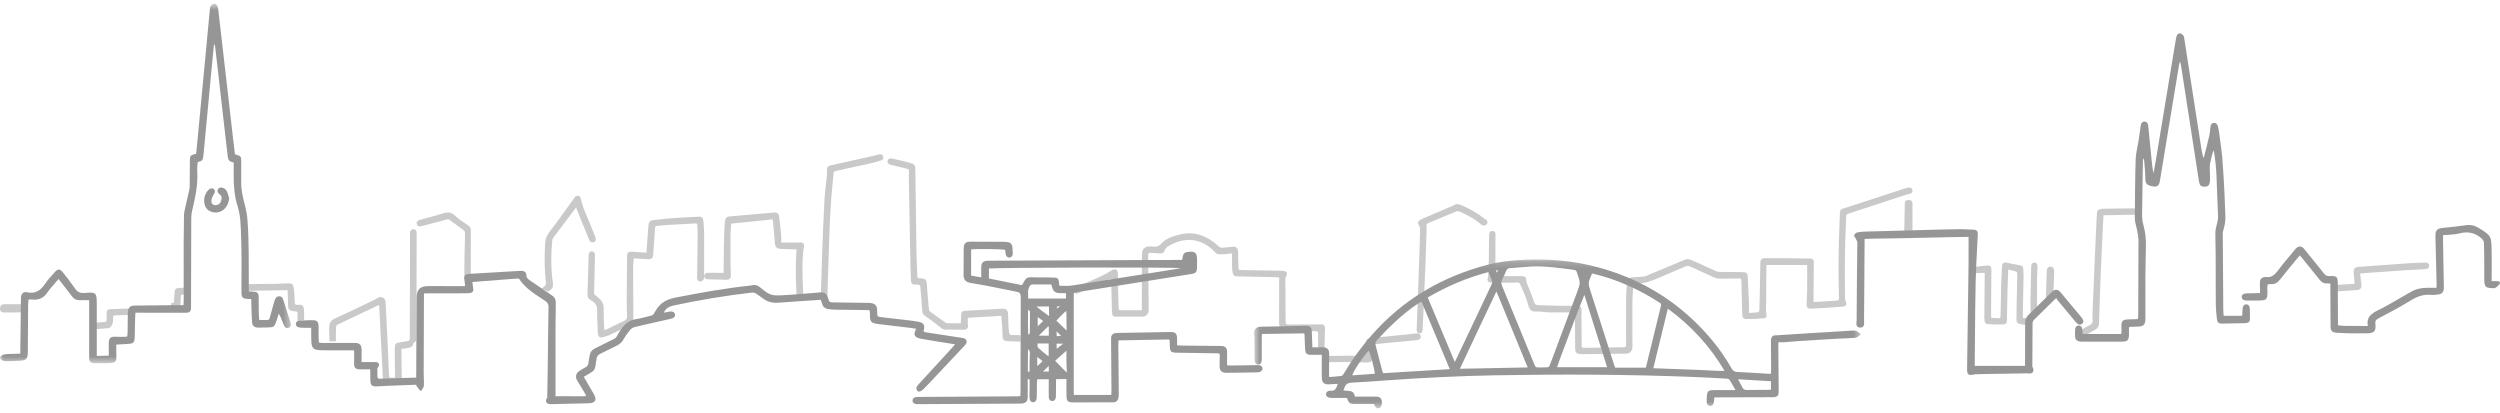 <?xml version="1.0" encoding="UTF-8"?>
<svg width="375px" height="62px" viewBox="0 0 375 62" version="1.1" xmlns="http://www.w3.org/2000/svg" xmlns:xlink="http://www.w3.org/1999/xlink">
    <!-- Generator: Sketch 63.1 (92452) - https://sketch.com -->
    <title>Group 59</title>
    <desc>Created with Sketch.</desc>
    <defs>
        <polygon id="path-1" points="0.614 0.166 91.602 0.166 91.602 22.5 0.614 22.5"></polygon>
        <polygon id="path-3" points="6.70077743e-05 0.561 43.631 0.561 43.631 54.5 6.70077743e-05 54.5"></polygon>
    </defs>
    <g id="Symbols" stroke="none" stroke-width="1" fill="none" fill-rule="evenodd">
        <g id="Blocks-/-Footer-Copy" transform="translate(0, -682)">
            <g id="Blocks-/-Footer" transform="translate(0, 32)">
                <g id="Group-59" transform="translate(0, 650)">
                    <path d="M152.457,50.262 C152.305,50.257 152.176,50.257 152.061,50.257 C151.386,50.256 151.373,50.257 151.286,49.102 C151.254,48.687 151.245,48.263 151.236,47.852 C151.231,47.608 151.225,47.354 151.215,47.105 C151.204,46.82 151.116,46.596 150.966,46.461 C150.835,46.344 150.66,46.291 150.45,46.304 C148.657,46.416 146.802,46.519 144.78,46.619 C144.351,46.639 144.194,46.787 144.18,47.186 C144.17,47.49 144.154,47.798 144.139,48.097 C144.131,48.228 144.125,48.359 144.118,48.492 C143.953,48.492 143.789,48.493 143.627,48.493 C143.188,48.494 142.775,48.495 142.352,48.487 C142.182,48.484 141.971,48.479 141.836,48.388 C141.044,47.846 140.266,47.28 139.543,46.749 C139.451,46.682 139.348,46.55 139.338,46.438 C139.195,44.886 139.097,43.689 139.017,42.558 C138.975,41.968 138.82,41.803 138.263,41.761 C138.246,41.759 138.228,41.758 138.211,41.757 C138.128,41.75 138.041,41.742 137.955,41.747 C137.827,41.754 137.74,41.732 137.683,41.679 C137.622,41.623 137.591,41.528 137.588,41.377 C137.574,40.844 137.553,40.3 137.532,39.775 C137.506,39.136 137.48,38.474 137.469,37.823 C137.409,34.109 137.355,30.143 137.303,25.699 C137.292,24.726 137.291,24.647 136.311,24.378 C135.521,24.162 134.708,23.98 133.921,23.803 L133.766,23.768 C133.452,23.699 133.207,23.831 133.142,24.107 C133.072,24.399 133.222,24.612 133.561,24.709 C133.592,24.718 133.624,24.725 133.656,24.729 C133.679,24.734 133.704,24.739 133.728,24.744 C133.955,24.801 134.183,24.856 134.411,24.914 C134.944,25.045 135.496,25.182 136.04,25.31 C136.275,25.364 136.357,25.477 136.345,25.725 C136.32,26.253 136.325,26.784 136.334,27.282 C136.365,29.226 136.401,31.282 136.447,33.752 C136.492,36.144 136.535,38.292 136.578,40.321 C136.591,40.964 136.613,41.529 136.643,42.048 C136.671,42.554 136.844,42.709 137.357,42.69 L137.391,42.689 C137.539,42.684 137.691,42.677 137.828,42.714 C137.915,42.738 138.037,42.847 138.044,42.926 C138.132,43.929 138.245,45.256 138.33,46.603 C138.353,46.945 138.464,47.172 138.691,47.338 C138.856,47.457 139.026,47.576 139.191,47.692 C139.41,47.845 139.636,48.005 139.852,48.167 C140.066,48.327 140.28,48.495 140.486,48.657 C140.769,48.879 141.061,49.108 141.356,49.322 C141.468,49.404 141.623,49.429 141.774,49.453 C141.801,49.457 141.829,49.462 141.855,49.467 C141.904,49.475 141.954,49.462 142.003,49.451 C142.042,49.44 142.082,49.431 142.121,49.431 C142.411,49.435 142.706,49.441 142.992,49.448 C143.508,49.458 144.042,49.47 144.567,49.467 C144.809,49.466 144.975,49.411 145.075,49.299 C145.183,49.177 145.218,48.992 145.186,48.715 C145.158,48.475 145.165,48.226 145.172,47.986 C145.175,47.883 145.178,47.776 145.178,47.672 L150.2,47.37 C150.221,47.671 150.245,47.972 150.269,48.263 C150.327,48.975 150.382,49.648 150.38,50.331 C150.379,50.885 150.492,51.139 151.17,51.17 C151.311,51.177 151.45,51.183 151.589,51.189 C152.093,51.213 152.61,51.232 153.125,51.25 C153.101,50.926 153.086,50.601 153.077,50.278 C152.87,50.272 152.662,50.269 152.457,50.262" id="Fill-1" fill="#C9C9C9"></path>
                    <path d="M198.718,53.045 C198.695,52.813 198.672,52.573 198.674,52.338 C198.682,51.538 198.705,50.726 198.73,49.941 C198.736,49.713 198.743,49.486 198.75,49.258 C198.755,49.052 198.703,48.886 198.597,48.778 C198.512,48.691 198.391,48.647 198.252,48.651 L198.182,48.653 C197.889,48.66 197.586,48.668 197.287,48.668 C196.879,48.669 196.463,48.669 196.06,48.668 C195.155,48.668 194.219,48.667 193.299,48.684 C193.119,48.687 193.007,48.658 192.94,48.592 C192.873,48.526 192.845,48.42 192.844,48.236 C192.841,47.026 192.831,45.796 192.822,44.605 C192.816,43.685 192.809,42.733 192.804,41.796 C192.803,41.697 192.844,41.575 192.917,41.463 C193.036,41.277 193.072,41.095 193.019,40.948 C192.972,40.815 192.855,40.717 192.68,40.663 C192.493,40.604 192.285,40.605 192.084,40.606 C192.029,40.606 191.97,40.607 191.915,40.605 C190.859,40.586 189.783,40.567 188.744,40.55 C187.919,40.536 187.093,40.521 186.268,40.506 C185.795,40.498 185.787,40.498 185.767,40.019 C185.752,39.632 185.743,39.237 185.735,38.854 C185.726,38.484 185.719,38.101 185.705,37.726 C185.694,37.461 185.627,37.275 185.498,37.159 C185.369,37.042 185.177,36.993 184.912,37.012 C184.409,37.047 183.899,37.105 183.406,37.16 L183.366,37.165 C183.154,37.188 182.991,37.126 182.803,36.951 C181.933,36.141 181.068,35.597 180.162,35.29 C179.162,34.952 178.142,34.91 177.044,35.161 C175.997,35.4 174.923,35.736 174.163,36.565 C173.757,37.008 173.382,37.054 172.911,36.985 C172.832,36.974 172.751,36.969 172.674,36.965 C172.166,36.945 171.827,37.034 171.607,37.248 C171.389,37.458 171.288,37.786 171.285,38.28 C171.278,40.137 171.277,42.023 171.276,43.848 C171.276,44.585 171.275,45.322 171.274,46.059 L171.274,46.352 L171.274,46.528 L170.424,46.528 C169.672,46.526 168.894,46.525 168.131,46.533 L168.121,46.533 C167.877,46.533 167.801,46.45 167.795,46.184 C167.784,45.555 167.761,44.913 167.741,44.294 C167.724,43.792 167.706,43.271 167.693,42.761 C167.687,42.494 167.689,42.222 167.692,41.958 C167.694,41.619 167.696,41.269 167.681,40.923 C167.674,40.752 167.565,40.511 167.43,40.444 C167.281,40.371 167.034,40.413 166.869,40.492 C166.692,40.577 166.521,40.685 166.357,40.79 C166.213,40.882 166.064,40.977 165.911,41.056 C165.327,41.355 164.807,41.603 164.321,41.812 C163.655,42.098 162.976,42.384 162.32,42.663 C161.559,42.985 160.777,43.321 160,43.655 C160.521,43.766 161.034,43.897 161.54,44.06 C162.638,43.58 163.734,43.098 164.806,42.623 C165.366,42.376 165.928,42.127 166.489,41.88 C166.521,41.867 166.554,41.857 166.594,41.847 C166.611,41.842 166.629,41.837 166.647,41.832 C166.651,41.854 166.654,41.874 166.658,41.894 C166.664,41.935 166.671,41.971 166.672,42.006 L166.697,42.941 C166.733,44.227 166.77,45.558 166.801,46.867 C166.812,47.309 166.975,47.499 167.347,47.499 C167.773,47.499 168.206,47.495 168.626,47.493 C169.503,47.487 170.412,47.48 171.305,47.501 C171.585,47.507 171.829,47.415 172.01,47.232 C172.209,47.031 172.317,46.736 172.309,46.405 C172.275,44.677 172.262,42.918 172.25,41.218 C172.242,40.246 172.236,39.242 172.224,38.254 C172.223,38.116 172.246,38.028 172.301,37.978 C172.356,37.927 172.444,37.912 172.604,37.928 C173.016,37.968 173.453,37.996 174.021,38.022 C174.352,38.036 174.554,37.915 174.67,37.629 C174.788,37.343 174.923,37.146 175.076,37.048 C177.643,35.372 180.361,35.701 182.347,37.929 C182.448,38.041 182.642,38.129 182.819,38.139 C183.13,38.161 183.45,38.137 183.759,38.116 L183.832,38.111 C184.035,38.096 184.234,38.073 184.464,38.045 C184.571,38.032 184.682,38.017 184.803,38.005 C184.803,38.218 184.802,38.43 184.801,38.634 C184.798,39.14 184.795,39.618 184.807,40.099 C184.815,40.361 184.854,40.643 184.932,41.013 C184.992,41.296 185.191,41.449 185.508,41.454 C187.268,41.487 189.059,41.524 190.984,41.566 C191.189,41.571 191.396,41.584 191.596,41.596 C191.686,41.602 191.777,41.609 191.868,41.613 C191.87,41.65 191.871,41.678 191.873,41.703 C191.875,41.745 191.876,41.773 191.876,41.8 C191.875,42.345 191.873,42.891 191.871,43.436 C191.864,45.009 191.858,46.638 191.86,48.239 C191.861,48.48 191.904,48.725 191.946,48.962 L191.979,49.154 C192.03,49.464 192.224,49.624 192.555,49.628 C193.501,49.639 194.462,49.653 195.391,49.666 C195.877,49.674 196.364,49.68 196.851,49.687 C196.922,49.688 196.994,49.687 197.064,49.685 C197.215,49.681 197.372,49.679 197.522,49.7 C197.596,49.712 197.712,49.848 197.713,49.925 C197.719,50.767 197.718,51.644 197.715,52.548 C198.183,52.581 198.519,52.808 198.724,53.125 C198.721,53.098 198.72,53.071 198.718,53.045" id="Fill-3" fill="#C9C9C9"></path>
                    <path d="M212.536,50.005 C211.845,50.083 211.313,50.141 210.816,50.191 L210.686,50.204 C209.034,50.368 207.326,50.539 205.646,50.698 C205.099,50.751 204.915,50.907 204.83,51.397 C204.752,51.845 204.698,52.289 204.641,52.759 C204.618,52.955 204.593,53.158 204.566,53.361 C204.284,53.361 203.998,53.361 203.707,53.36 C203.03,53.36 202.331,53.359 201.635,53.362 C200.687,53.365 199.899,53.374 199.155,53.388 C199.146,53.389 199.139,53.389 199.131,53.389 C199.082,53.389 199.036,53.385 198.997,53.376 C199.017,53.708 198.934,54.044 198.75,54.316 C198.776,54.317 198.809,54.326 198.835,54.326 L198.84,54.326 C199.391,54.325 199.952,54.321 200.495,54.315 C201.233,54.309 201.997,54.303 202.748,54.306 C203.143,54.307 203.547,54.325 203.936,54.342 C204.224,54.354 204.522,54.368 204.815,54.374 C204.845,54.375 204.875,54.375 204.903,54.375 C205.129,54.375 205.321,54.354 205.487,54.312 C205.633,54.275 205.756,54.176 205.816,54.046 C205.865,53.938 205.864,53.825 205.813,53.725 C205.559,53.23 205.615,52.738 205.674,52.217 C205.682,52.143 205.691,52.065 205.699,51.989 C205.726,51.716 205.856,51.655 206.102,51.632 C207.809,51.478 209.543,51.309 211.22,51.144 L211.882,51.079 C211.94,51.073 211.999,51.069 212.057,51.063 C212.3,51.042 212.551,51.02 212.786,50.956 C212.914,50.921 213.012,50.85 213.07,50.75 C213.129,50.647 213.141,50.523 213.104,50.39 C213.024,50.105 212.828,49.972 212.536,50.005" id="Fill-5" fill="#C9C9C9"></path>
                    <path d="M286.287,28.131 C286.156,28.146 286.032,28.171 285.921,28.207 C282.248,29.402 279.22,30.39 276.391,31.314 C276.125,31.401 275.989,31.594 275.988,31.889 C275.986,32.129 275.972,32.375 275.961,32.612 C275.955,32.72 275.95,32.831 275.945,32.94 C275.765,37.263 275.731,41.131 275.843,44.767 C275.85,44.998 275.778,45.076 275.547,45.089 C275.227,45.106 274.903,45.129 274.587,45.154 C274.315,45.174 274.033,45.196 273.754,45.212 C273.349,45.236 272.939,45.254 272.542,45.272 C272.37,45.28 272.2,45.286 272.03,45.295 L272.03,44.848 C272.029,44.532 272.028,44.233 272.031,43.934 C272.036,43.339 272.041,42.743 272.048,42.148 C272.057,41.208 272.067,40.236 272.074,39.279 C272.076,38.979 271.899,38.796 271.602,38.788 C270.469,38.761 269.295,38.743 268.111,38.734 C267.59,38.73 267.058,38.731 266.545,38.732 C265.969,38.734 265.374,38.735 264.788,38.729 L264.768,38.729 C264.271,38.729 264.062,38.927 264.051,39.407 C264.028,40.359 264.013,41.325 263.997,42.26 C263.989,42.762 263.979,43.28 263.971,43.791 L263.965,44.095 C263.95,44.887 263.935,45.705 263.906,46.509 C263.901,46.627 263.811,46.831 263.744,46.84 C263.405,46.883 263.065,46.901 262.705,46.922 C262.588,46.929 262.469,46.935 262.349,46.942 C262.349,46.772 262.351,46.605 262.352,46.446 C262.356,46.098 262.359,45.768 262.345,45.44 C262.309,44.541 262.263,43.63 262.219,42.748 C262.198,42.322 262.176,41.895 262.157,41.469 C262.136,41.036 261.901,40.823 261.439,40.816 C260.863,40.808 260.277,40.805 259.71,40.802 C259.143,40.798 258.556,40.796 257.979,40.788 C257.767,40.785 257.575,40.749 257.43,40.684 C256.075,40.083 254.873,39.536 253.757,39.017 C253.375,38.84 253.02,38.832 252.641,38.992 C250.705,39.809 248.747,40.626 246.919,41.387 C246.8,41.438 246.679,41.469 246.566,41.478 C246.218,41.509 245.863,41.535 245.522,41.56 C245.232,41.582 244.933,41.604 244.639,41.629 C244.251,41.661 244.076,41.836 244.051,42.213 C244.038,42.423 244.023,42.636 244.009,42.843 C243.965,43.459 243.92,44.097 243.915,44.724 C243.901,46.452 243.906,48.21 243.91,49.909 C243.912,50.424 243.914,50.938 243.915,51.453 C243.916,52.068 243.898,52.087 243.313,52.095 C242.43,52.109 241.532,52.12 240.663,52.13 C239.652,52.142 238.608,52.155 237.581,52.172 L237.562,52.172 C237.439,52.172 237.366,52.152 237.32,52.106 C237.272,52.06 237.251,51.983 237.25,51.858 C237.249,50.95 237.241,50.026 237.233,49.133 C237.228,48.59 237.222,48.026 237.219,47.472 C237.218,47.321 237.223,47.167 237.228,47.018 C237.235,46.822 237.241,46.619 237.235,46.419 C237.222,46.08 237.029,45.861 236.74,45.861 L236.739,45.861 C236.42,45.861 236.097,45.866 235.783,45.871 C235.32,45.877 234.841,45.883 234.37,45.875 C233.627,45.863 232.871,45.84 232.139,45.819 C231.672,45.805 231.189,45.791 230.713,45.779 C230.375,45.77 230.205,45.635 230.106,45.295 C229.9,44.59 229.249,43.009 229.122,42.718 C229.052,42.556 228.958,42.314 228.945,42.075 C228.918,41.579 228.771,41.427 228.312,41.426 C227.736,41.425 224.449,41.429 224.376,41.355 C224.304,41.28 224.293,41.137 224.302,40.884 C224.314,40.492 224.312,36.066 224.318,35.202 C224.318,35.191 224.318,35.181 224.319,35.169 C224.319,35.135 224.32,35.1 224.316,35.065 C224.291,34.813 224.145,34.667 223.893,34.645 C223.64,34.621 223.463,34.747 223.409,34.99 C223.372,35.157 223.367,35.332 223.365,35.497 C223.358,36.119 223.314,41.224 223.218,41.502 C223.103,41.832 223.095,42.051 223.192,42.189 C223.288,42.325 223.483,42.391 223.808,42.394 C224.364,42.402 226.799,42.396 227.068,42.396 C227.15,42.397 227.239,42.388 227.325,42.379 C227.524,42.361 227.729,42.34 227.86,42.427 C227.996,42.516 228.068,42.715 228.136,42.907 C228.166,42.987 228.864,44.347 229.23,45.75 C229.4,46.398 229.656,46.79 230.404,46.734 C230.781,46.706 231.17,46.749 231.547,46.791 C231.814,46.821 232.09,46.851 232.361,46.857 C233.123,46.871 233.9,46.866 234.651,46.862 C235.01,46.861 235.382,46.859 235.748,46.859 L235.753,46.859 C235.856,46.859 235.962,46.864 236.073,46.872 C236.127,46.876 236.183,46.879 236.241,46.882 L236.241,47.017 C236.24,47.107 236.24,47.19 236.241,47.272 L236.25,48.643 C236.256,49.82 236.264,51.037 236.275,52.234 C236.282,52.892 236.465,53.083 237.13,53.121 C237.174,53.124 237.22,53.125 237.266,53.125 C237.288,53.125 237.311,53.125 237.333,53.124 C237.925,53.116 238.517,53.109 239.108,53.1 C240.683,53.08 242.311,53.056 243.913,53.05 C244.357,53.048 244.642,52.845 244.81,52.407 C244.874,52.246 244.871,52.056 244.869,51.87 C244.868,51.835 244.867,51.801 244.867,51.767 C244.866,51.049 244.863,50.319 244.86,49.613 C244.853,48.246 244.846,46.833 244.858,45.444 C244.863,44.794 244.905,44.158 244.948,43.484 C244.967,43.189 244.987,42.884 245.003,42.581 C245.06,42.573 245.114,42.566 245.167,42.559 C245.277,42.543 245.383,42.528 245.486,42.529 C245.51,42.53 245.533,42.53 245.556,42.53 C246.675,42.53 247.695,42.151 248.462,41.82 C249.255,41.476 250.064,41.135 250.848,40.803 C251.508,40.525 252.19,40.237 252.86,39.949 C253.082,39.854 253.275,39.863 253.526,39.98 C254.745,40.546 255.981,41.108 257.199,41.649 C257.419,41.747 257.651,41.802 257.852,41.802 C258.757,41.805 259.679,41.79 260.571,41.776 L260.935,41.77 C261.126,41.768 261.197,41.838 261.202,42.045 C261.224,42.934 261.247,43.838 261.271,44.713 C261.292,45.508 261.314,46.328 261.333,47.137 C261.343,47.564 261.456,47.849 261.97,47.855 C262.874,47.865 263.768,47.807 264.608,47.745 C264.734,47.735 264.838,47.679 264.907,47.581 C264.992,47.462 265.015,47.29 264.97,47.121 C264.914,46.908 264.885,46.709 264.886,46.533 C264.887,46.282 264.897,46.029 264.909,45.783 C264.918,45.55 264.928,45.309 264.929,45.072 C264.939,44.038 264.944,42.986 264.948,41.97 C264.951,41.371 264.955,40.774 264.958,40.176 C264.959,40.079 264.964,39.978 264.971,39.881 C264.975,39.837 264.978,39.793 264.979,39.749 L271.078,39.749 C271.078,40.113 271.079,40.475 271.08,40.825 C271.083,41.663 271.084,42.454 271.074,43.258 C271.068,43.666 271.051,44.079 271.033,44.479 C271.017,44.87 271,45.273 270.994,45.67 C270.99,45.883 271.045,46.046 271.154,46.152 C271.259,46.255 271.408,46.302 271.6,46.293 C271.8,46.284 271.999,46.274 272.198,46.267 C272.823,46.239 273.47,46.211 274.106,46.172 C274.889,46.123 275.687,46.062 276.472,45.987 C276.677,45.967 276.832,45.879 276.907,45.74 C276.985,45.596 276.972,45.409 276.871,45.218 C276.796,45.079 276.755,44.935 276.754,44.814 C276.707,41.179 276.692,36.87 276.932,32.478 C276.943,32.266 276.991,32.136 277.215,32.064 C278.696,31.578 280.201,31.082 281.657,30.603 C282.974,30.169 284.336,29.721 285.677,29.281 C285.821,29.234 285.972,29.2 286.119,29.168 C286.244,29.139 286.372,29.111 286.497,29.074 C286.788,28.987 286.921,28.777 286.861,28.497 C286.802,28.223 286.603,28.096 286.287,28.131" id="Fill-7" fill="#C9C9C9"></path>
                    <path d="M16.564,46.38 C16.162,46.396 15.989,46.577 15.987,46.988 C15.987,47.102 15.988,47.219 15.989,47.331 C15.99,47.473 15.992,47.621 15.99,47.767 C15.984,48.284 15.984,48.284 15.451,48.319 C15.426,48.32 15.401,48.321 15.376,48.322 C15.346,48.323 15.314,48.325 15.282,48.326 C14.992,48.35 14.702,48.372 14.412,48.396 C14.393,48.721 14.385,49.049 14.375,49.375 C14.669,49.351 14.962,49.329 15.255,49.306 C15.56,49.283 15.864,49.259 16.168,49.234 C16.44,49.214 16.591,49.063 16.744,48.826 C16.983,48.46 16.971,48.086 16.959,47.688 L16.959,47.682 C16.954,47.531 16.976,47.442 17.03,47.385 C17.085,47.328 17.178,47.303 17.33,47.301 C18.182,47.291 19.045,47.257 19.885,47.225 C19.919,46.899 19.958,46.574 20,46.25 C19.346,46.277 18.687,46.303 18.047,46.325 C17.561,46.342 17.058,46.36 16.564,46.38" id="Fill-9" fill="#C9C9C9"></path>
                    <path d="M0.605,45.636 C0.542,45.636 0.468,45.64 0.4,45.663 C0.123,45.762 -0.012,45.973 0.001,46.293 C0.013,46.627 0.167,46.823 0.445,46.865 C0.54,46.877 0.637,46.875 0.73,46.874 C0.761,46.873 0.792,46.873 0.822,46.873 L1.674,46.866 C1.949,46.863 2.8,46.861 3.714,46.859 C3.718,46.447 3.731,46.035 3.75,45.625 C2.772,45.625 1.858,45.627 1.522,45.63 C1.221,45.632 0.911,45.635 0.605,45.636" id="Fill-11" fill="#C9C9C9"></path>
                    <path d="M27.11,43.179 L26.819,43.196 C26.375,43.221 26.21,43.396 26.188,43.865 C26.171,44.222 26.138,44.586 26.105,44.938 C26.09,45.09 26.076,45.247 26.064,45.403 C26.044,45.408 26.026,45.412 26.01,45.416 C25.976,45.426 25.948,45.431 25.922,45.433 C25.845,45.437 25.767,45.441 25.69,45.444 C25.693,45.56 25.63,46.029 25.625,46.25 C25.857,46.242 26.089,46.233 26.32,46.225 C26.861,46.206 27.047,46.219 27.06,45.678 C27.067,45.337 27.095,44.993 27.121,44.658 C27.133,44.515 27.144,44.367 27.155,44.22 C27.477,44.189 27.802,44.174 28.125,44.146 C28.112,43.806 28.108,43.466 28.103,43.125 C27.773,43.144 27.439,43.161 27.11,43.179" id="Fill-13" fill="#C9C9C9"></path>
                    <path d="M45.363,45.831 C45.218,45.711 44.995,45.677 44.659,45.727 C44.63,45.732 44.599,45.728 44.567,45.724 C44.54,45.721 44.514,45.718 44.487,45.719 C44.4,45.724 44.337,45.708 44.298,45.671 C44.251,45.629 44.23,45.558 44.226,45.433 C44.207,44.829 44.173,44.227 44.127,43.646 C44.106,43.4 44.047,43.156 43.983,42.906 C43.912,42.626 43.704,42.491 43.368,42.5 C43.071,42.51 42.77,42.523 42.478,42.536 C41.825,42.563 41.149,42.59 40.485,42.588 C39.285,42.583 38.081,42.6 36.875,42.629 C36.882,42.964 36.887,43.298 36.907,43.633 C38.019,43.609 39.125,43.591 40.222,43.574 C41.175,43.559 42.162,43.542 43.136,43.523 C43.144,43.76 43.154,43.995 43.164,44.222 C43.187,44.773 43.208,45.292 43.206,45.819 C43.203,46.341 43.4,46.583 43.884,46.656 C44.047,46.681 44.209,46.701 44.378,46.723 C44.453,46.732 44.528,46.741 44.603,46.751 C44.606,46.782 44.609,46.811 44.613,46.84 C44.62,46.898 44.625,46.95 44.625,47.002 C44.628,47.362 44.632,48.11 44.632,48.125 C44.962,48.07 45.292,48.024 45.625,47.989 C45.619,47.555 45.616,47.124 45.605,46.692 C45.594,46.276 45.55,45.986 45.363,45.831" id="Fill-15" fill="#C9C9C9"></path>
                    <path d="M62.018,34.375 C61.775,34.369 61.603,34.5 61.536,34.747 C61.502,34.866 61.503,34.996 61.503,35.122 L61.503,35.183 C61.502,35.48 61.503,35.782 61.504,36.074 C61.505,36.335 61.506,36.605 61.505,36.87 C61.496,41.47 61.486,46.224 61.467,50.901 C61.467,50.977 61.373,51.105 61.306,51.119 C60.779,51.232 60.316,51.315 59.894,51.372 C59.41,51.437 59.253,51.593 59.222,52.035 C59.207,52.235 59.208,52.437 59.21,52.643 C59.216,53.25 59.223,53.857 59.23,54.464 C59.237,55.072 59.244,55.679 59.25,56.285 C59.25,56.364 59.246,56.442 59.24,56.53 C59.237,56.571 59.234,56.614 59.232,56.66 L58.426,56.66 C58.416,56.588 58.403,56.519 58.392,56.45 C58.366,56.3 58.343,56.158 58.335,56.015 C58.315,55.576 58.299,55.129 58.283,54.697 C58.268,54.268 58.252,53.824 58.232,53.388 C58.143,51.472 58.049,49.523 57.958,47.639 L57.915,46.752 C57.91,46.636 57.904,46.52 57.899,46.403 C57.884,46.032 57.866,45.648 57.831,45.271 C57.804,44.978 57.654,44.745 57.419,44.631 C57.18,44.517 56.895,44.541 56.635,44.702 C56.604,44.72 56.572,44.74 56.542,44.76 C56.458,44.813 56.373,44.868 56.284,44.91 C55.762,45.159 55.232,45.415 54.721,45.662 C53.279,46.358 51.79,47.078 50.302,47.738 C49.689,48.009 49.425,48.37 49.392,48.979 C49.39,49.015 49.388,49.052 49.385,49.088 C49.379,49.163 49.374,49.24 49.375,49.317 C49.388,49.942 49.4,50.568 49.413,51.193 C49.413,51.195 49.413,51.199 49.414,51.203 L50.37,51.203 C50.371,50.432 50.391,49.683 50.412,49.03 C50.416,48.915 50.534,48.742 50.645,48.69 C52.431,47.829 54.252,46.966 56.014,46.131 L56.618,45.845 C56.669,45.821 56.722,45.805 56.783,45.785 C56.809,45.776 56.838,45.768 56.867,45.758 C56.87,45.789 56.873,45.817 56.875,45.843 C56.881,45.897 56.886,45.94 56.888,45.983 C56.964,47.492 57.039,49.002 57.115,50.511 C57.22,52.632 57.326,54.754 57.433,56.875 C58.386,56.829 59.339,56.802 60.29,56.81 C60.276,56.664 60.261,56.518 60.259,56.357 C60.241,55.29 60.228,54.242 60.218,53.355 C60.215,53.121 60.216,52.891 60.217,52.648 C60.217,52.539 60.217,52.43 60.217,52.319 C60.295,52.312 60.37,52.304 60.442,52.299 C60.599,52.286 60.747,52.272 60.892,52.248 C60.935,52.241 60.978,52.234 61.021,52.226 C61.462,52.158 61.919,52.087 62.012,51.497 C62.019,51.448 62.084,51.391 62.141,51.361 C62.388,51.233 62.439,51.026 62.442,50.753 C62.445,50.499 62.45,50.242 62.455,49.993 C62.46,49.645 62.467,49.286 62.468,48.933 C62.48,44.459 62.488,40.029 62.498,35.506 C62.498,35.455 62.498,35.404 62.499,35.353 C62.501,35.16 62.504,34.96 62.478,34.766 C62.447,34.529 62.275,34.384 62.018,34.375" id="Fill-17" fill="#C9C9C9"></path>
                    <path d="M363.886,39.378 C363.751,39.37 363.612,39.38 363.478,39.391 L363.45,39.393 C363.111,39.418 361.811,39.445 361.479,39.471 C361.013,39.508 360.531,39.546 360.058,39.579 C359.319,39.634 358.567,39.687 357.839,39.739 C356.53,39.831 355.176,39.927 353.845,40.029 C353.193,40.078 353.024,40.279 353.06,40.965 C353.078,41.326 353.111,41.679 353.143,42.053 C353.157,42.213 353.172,42.378 353.186,42.543 C353.139,42.549 353.095,42.557 353.052,42.565 C352.958,42.581 352.87,42.596 352.783,42.601 L352.481,42.619 C351.672,42.666 350.844,42.712 350.017,42.757 C350.007,43.088 350.002,43.419 350,43.75 C350.133,43.74 350.271,43.73 350.404,43.72 C350.743,43.698 351.085,43.677 351.415,43.657 C352.114,43.614 352.837,43.57 353.546,43.51 C353.806,43.488 353.986,43.409 354.096,43.268 C354.212,43.118 354.248,42.903 354.208,42.607 C354.159,42.246 354.119,41.894 354.075,41.52 C354.056,41.362 354.039,41.204 354.019,41.044 C354.076,41.035 354.126,41.026 354.171,41.018 C354.26,41.001 354.33,40.989 354.401,40.983 C355.216,40.926 356.03,40.87 356.845,40.813 C358.103,40.726 359.403,40.635 360.682,40.543 C361.277,40.501 362.836,40.447 363.421,40.394 C363.583,40.38 363.745,40.364 363.906,40.351 C364.21,40.323 364.38,40.143 364.375,39.855 C364.37,39.571 364.191,39.398 363.886,39.378" id="Fill-19" fill="#C9C9C9"></path>
                    <path d="M307.562,40 C307.204,40.007 307.023,40.249 307.009,40.74 C306.991,41.328 306.971,41.925 306.951,42.503 C306.923,43.321 306.896,44.166 306.875,45 C307.243,44.592 307.636,44.203 308.024,43.813 C308.034,43.477 308.046,43.139 308.056,42.808 C308.078,42.135 308.103,41.44 308.124,40.757 C308.134,40.452 308.067,40.236 307.924,40.113 C307.833,40.035 307.712,39.997 307.562,40" id="Fill-21" fill="#C9C9C9"></path>
                    <path d="M316.338,31.297 L315.601,31.307 C315.422,31.31 315.239,31.34 315.062,31.371 L315.014,31.38 C314.733,31.428 314.573,31.599 314.55,31.877 C314.525,32.188 314.504,32.513 314.488,32.843 L314.449,33.687 C314.381,35.121 314.313,36.602 314.251,38.06 C314.132,40.849 314.006,43.867 313.865,47.285 C313.859,47.42 313.872,47.564 313.885,47.704 C313.907,47.982 313.932,48.27 313.814,48.468 C313.699,48.66 313.466,48.772 313.219,48.892 C313.071,48.963 312.918,49.038 312.791,49.131 C312.519,49.332 312.23,49.471 311.923,49.564 C311.874,49.912 311.871,50.268 311.878,50.625 C312.115,50.596 312.322,50.557 312.428,50.498 C312.776,50.307 313.126,50.106 313.465,49.912 C313.749,49.75 314.042,49.581 314.333,49.42 C314.672,49.229 314.837,48.948 314.85,48.537 C314.861,48.198 314.871,47.86 314.881,47.523 C314.947,45.385 315.016,43.176 315.105,41.002 C315.185,39.053 315.282,37.072 315.378,35.156 C315.411,34.468 315.445,33.78 315.479,33.091 C315.488,32.917 315.504,32.742 315.521,32.556 C315.529,32.469 315.538,32.377 315.546,32.283 L315.73,32.283 C315.855,32.284 315.972,32.285 316.088,32.282 C316.493,32.275 316.906,32.266 317.304,32.256 C318.138,32.238 319,32.219 319.848,32.211 C320.108,32.208 320.364,32.212 320.625,32.213 C320.618,31.892 320.61,31.571 320.608,31.25 C319.174,31.263 317.741,31.279 316.338,31.297" id="Fill-23" fill="#C9C9C9"></path>
                    <path d="M286.308,30 C286.132,29.997 286.001,30.028 285.907,30.096 C285.788,30.182 285.728,30.324 285.726,30.534 C285.71,31.633 285.67,33.508 285.625,35 C286.038,34.989 286.451,34.979 286.863,34.969 C286.871,34.401 286.873,33.833 286.871,33.274 C286.871,32.827 286.871,30.972 286.875,30.517 C286.879,30.172 286.697,30.008 286.308,30" id="Fill-25" fill="#C9C9C9"></path>
                    <path d="M305.165,39.393 C305.032,39.388 304.917,39.431 304.834,39.511 C304.737,39.608 304.682,39.758 304.678,39.944 L304.661,40.669 C304.624,42.2 304.587,43.783 304.564,45.34 C304.558,45.783 304.574,46.234 304.591,46.67 C304.599,46.88 304.606,47.098 304.611,47.311 C304.613,47.392 304.613,47.476 304.612,47.565 L304.612,47.7 L303.44,47.7 C303.44,47.516 303.439,47.338 303.438,47.162 C303.437,46.777 303.435,46.413 303.442,46.046 C303.455,45.316 303.471,44.574 303.486,43.855 C303.505,43.01 303.523,42.137 303.538,41.278 C303.54,41.144 303.527,41.011 303.515,40.88 C303.503,40.739 303.49,40.594 303.495,40.452 C303.509,40.037 303.39,39.88 303,39.805 C302.252,39.661 301.595,39.529 300.993,39.399 C300.778,39.352 300.61,39.375 300.494,39.466 C300.382,39.556 300.318,39.709 300.308,39.921 C300.299,40.073 300.291,40.225 300.282,40.378 C300.241,41.123 300.2,41.893 300.18,42.651 C300.159,43.491 300.144,44.345 300.13,45.172 C300.116,45.921 300.103,46.696 300.084,47.458 C300.081,47.564 299.975,47.742 299.927,47.742 C299.598,47.738 299.269,47.712 298.95,47.686 C298.856,47.679 298.761,47.672 298.669,47.665 C298.669,47.393 298.669,47.125 298.668,46.863 C298.667,46.279 298.666,45.727 298.67,45.169 L298.671,45.014 C298.678,43.502 298.687,41.938 298.707,40.4 C298.71,40.195 298.653,40.033 298.541,39.934 C298.433,39.837 298.276,39.801 298.086,39.831 C297.937,39.854 297.783,39.864 297.635,39.873 C297.521,39.881 297.403,39.889 297.287,39.902 C297.187,39.914 297.085,39.925 296.985,39.937 C296.757,39.963 296.525,40.001 296.293,40.034 C296.29,40.055 296.291,40.075 296.287,40.096 C296.215,40.443 296.26,40.97 296.329,40.964 C296.605,40.942 297.122,40.93 297.396,40.933 C297.491,40.934 297.59,40.935 297.688,40.935 C297.691,40.967 297.694,40.995 297.697,41.021 C297.704,41.076 297.709,41.119 297.709,41.164 C297.702,41.954 297.695,42.745 297.688,43.536 C297.675,44.866 297.662,46.243 297.651,47.596 C297.65,47.792 297.663,47.979 297.692,48.148 C297.738,48.442 297.912,48.617 298.163,48.628 C298.25,48.631 298.338,48.634 298.426,48.637 C299.087,48.666 299.769,48.694 300.439,48.662 C300.946,48.637 301.035,48.468 301.044,47.967 C301.052,47.494 301.059,47.013 301.067,46.547 C301.082,45.652 301.096,44.727 301.119,43.817 C301.138,43.049 301.168,42.294 301.199,41.496 C301.211,41.148 301.226,40.789 301.239,40.429 C301.331,40.452 301.416,40.473 301.496,40.492 C301.663,40.531 301.806,40.566 301.949,40.603 L301.969,40.607 C302.573,40.762 302.597,40.769 302.591,41.427 C302.583,42.3 302.559,43.185 302.534,44.043 C302.521,44.545 302.506,45.064 302.496,45.575 C302.476,46.512 302.468,47.278 302.47,47.99 C302.471,48.312 302.659,48.551 302.949,48.596 C303.062,48.614 303.177,48.636 303.288,48.658 C303.604,48.72 303.926,48.774 304.246,48.739 C304.414,48.445 305.268,46.908 305.558,46.459 C305.555,44.729 305.556,43.215 305.562,41.804 C305.564,41.478 305.579,41.146 305.594,40.826 C305.608,40.535 305.621,40.234 305.625,39.938 C305.63,39.614 305.449,39.402 305.165,39.393" id="Fill-27" fill="#C9C9C9"></path>
                    <path d="M70.622,36.818 C70.622,36.59 70.622,36.361 70.621,36.133 C70.619,35.589 70.618,35.025 70.624,34.471 C70.627,34.205 70.523,34.018 70.276,33.843 C70.089,33.712 69.896,33.584 69.709,33.46 C69.234,33.147 68.743,32.822 68.336,32.418 C68.044,32.128 67.75,31.959 67.439,31.9 C67.149,31.845 66.83,31.88 66.434,32.012 C65.726,32.244 64.993,32.439 64.284,32.626 C63.852,32.741 63.407,32.858 62.97,32.984 C62.769,33.042 62.624,33.149 62.55,33.291 C62.495,33.399 62.485,33.522 62.522,33.644 C62.609,33.924 62.867,34.021 63.252,33.917 C64.629,33.547 65.882,33.217 67.083,32.908 C67.183,32.881 67.323,32.906 67.402,32.963 C67.711,33.183 68.022,33.412 68.322,33.633 C68.684,33.901 69.058,34.177 69.433,34.44 C69.671,34.608 69.761,34.796 69.754,35.113 C69.711,36.878 69.658,39.199 69.638,41.509 C69.637,41.631 69.643,41.752 69.643,41.875 C69.971,41.834 70.299,41.792 70.625,41.748 C70.625,40.681 70.624,39.616 70.623,38.572 C70.623,37.987 70.622,37.402 70.622,36.818" id="Fill-29" fill="#C9C9C9"></path>
                    <path d="M89.04,36.336 C89.324,36.249 89.437,36 89.342,35.67 C89.318,35.585 89.286,35.499 89.241,35.386 C89.17,35.21 89.096,35.034 89.024,34.862 C88.889,34.536 88.747,34.198 88.62,33.861 C88.462,33.448 88.283,33.033 88.111,32.632 C87.715,31.71 87.306,30.754 87.111,29.746 C87.078,29.572 86.956,29.439 86.786,29.393 C86.597,29.341 86.389,29.401 86.243,29.55 C86.188,29.606 86.145,29.672 86.102,29.737 C86.083,29.766 86.063,29.796 86.042,29.824 C85.707,30.287 85.37,30.761 85.044,31.219 C84.22,32.375 83.368,33.572 82.475,34.71 C82.005,35.308 81.799,35.836 81.764,36.532 C81.647,38.835 81.68,40.592 81.874,42.231 C81.921,42.638 81.824,42.863 81.518,43.064 C81.414,43.132 81.336,43.211 81.25,43.286 C81.574,43.43 81.894,43.584 82.209,43.75 C82.274,43.703 82.329,43.648 82.404,43.606 C82.869,43.345 83.018,43.016 82.933,42.433 C82.64,40.413 82.616,38.301 82.856,35.977 C82.866,35.881 82.911,35.77 82.977,35.682 C83.963,34.367 84.969,33.033 85.943,31.744 L86.251,31.334 C86.282,31.294 86.314,31.257 86.354,31.209 C86.373,31.188 86.393,31.165 86.414,31.139 C86.455,31.245 86.496,31.347 86.536,31.447 C86.623,31.668 86.705,31.876 86.789,32.085 C87.356,33.476 87.874,34.748 88.374,35.972 C88.501,36.283 88.756,36.423 89.04,36.336" id="Fill-31" fill="#C9C9C9"></path>
                    <path d="M120.172,36.368 C120.071,36.355 119.966,36.361 119.865,36.368 C119.806,36.373 119.746,36.377 119.686,36.377 C119.084,36.378 118.489,36.378 117.859,36.378 L117.18,36.378 C117.18,36.242 117.183,36.114 117.186,35.99 C117.191,35.73 117.196,35.485 117.174,35.245 C117.133,34.812 117.082,34.374 117.032,33.95 C116.982,33.512 116.929,33.06 116.887,32.614 C116.833,32.032 116.609,31.834 116.058,31.882 C113.94,32.064 111.769,32.254 109.419,32.465 C109.044,32.498 108.826,32.699 108.752,33.077 C108.577,34.46 108.55,39.526 108.538,40.932 C108.471,40.932 108.413,40.933 108.359,40.933 C108.247,40.933 108.159,40.933 108.068,40.932 C107.876,40.93 107.679,40.927 107.49,40.924 C107.053,40.916 106.601,40.909 106.158,40.917 C105.983,40.92 105.834,40.98 105.738,41.084 C105.657,41.172 105.618,41.285 105.626,41.412 C105.644,41.708 105.812,41.878 106.097,41.887 L106.34,41.896 C107.217,41.926 108.123,41.957 109.015,41.966 L109.023,41.966 C109.211,41.966 109.366,41.902 109.476,41.781 C109.605,41.637 109.66,41.421 109.631,41.176 C109.561,40.577 109.569,36.181 109.579,35.59 C109.581,35.424 109.584,35.253 109.585,35.083 C109.588,34.478 109.626,33.971 109.699,33.537 L115.918,32.905 C115.942,33.179 115.968,33.448 115.992,33.716 C116.057,34.427 116.119,35.098 116.18,35.781 C116.189,35.888 116.195,35.997 116.201,36.102 C116.209,36.27 116.218,36.444 116.243,36.614 C116.309,37.056 116.558,37.296 116.985,37.324 C117.48,37.358 117.985,37.372 118.473,37.387 C118.647,37.392 118.822,37.397 118.997,37.402 C119.105,37.406 119.21,37.405 119.323,37.404 C119.373,37.403 119.425,37.403 119.477,37.403 C119.477,37.432 119.477,37.457 119.477,37.478 C119.478,37.518 119.478,37.546 119.476,37.574 C119.329,39.527 119.334,41.611 119.49,44.334 C119.491,44.349 119.491,44.361 119.492,44.375 C119.825,44.314 120.159,44.261 120.494,44.219 C120.449,43.319 120.4,42.397 120.386,41.486 C120.384,41.363 120.382,41.241 120.379,41.118 C120.355,39.755 120.33,38.345 120.613,36.975 C120.643,36.828 120.617,36.685 120.539,36.576 C120.459,36.462 120.329,36.389 120.172,36.368" id="Fill-33" fill="#C9C9C9"></path>
                    <path d="M131.849,23.153 C131.786,23.171 131.722,23.19 131.661,23.21 C131.539,23.247 131.414,23.285 131.289,23.313 C129.663,23.678 128.009,24.047 126.41,24.403 C125.824,24.533 125.237,24.665 124.65,24.796 C124.169,24.903 124.04,25.07 124.052,25.57 C124.06,25.903 124.054,26.157 124.031,26.392 C123.99,26.793 123.943,27.2 123.896,27.595 C123.81,28.33 123.72,29.091 123.679,29.841 C123.54,32.408 123.436,34.962 123.322,38.009 C123.248,39.983 123.194,41.993 123.141,43.936 L123.125,44.569 C123.361,44.755 124.065,45.811 124.072,45.596 C124.107,44.495 124.143,43.374 124.175,42.291 C124.252,39.818 124.331,37.261 124.422,34.746 C124.48,33.137 124.567,31.499 124.681,29.876 C124.734,29.116 124.812,28.346 124.887,27.599 C124.941,27.068 124.996,26.52 125.043,25.98 C125.06,25.777 125.133,25.695 125.334,25.651 L125.986,25.511 C127.456,25.194 128.976,24.866 130.469,24.529 C131.002,24.409 131.564,24.254 132.188,24.056 C132.314,24.015 132.407,23.94 132.457,23.839 C132.512,23.73 132.514,23.598 132.465,23.458 C132.364,23.177 132.146,23.068 131.849,23.153" id="Fill-35" fill="#C9C9C9"></path>
                    <path d="M105.494,33.043 C105.452,32.646 105.241,32.479 104.811,32.502 C104.41,32.524 103.999,32.543 103.603,32.561 C102.845,32.597 102.061,32.634 101.292,32.691 C100.303,32.763 99.243,32.868 97.957,33.018 C97.548,33.065 97.304,33.326 97.271,33.748 C97.207,34.563 97.146,35.394 97.088,36.195 C97.074,36.397 97.059,36.6 97.044,36.803 C97.025,37.052 97.009,37.298 96.992,37.558 C96.985,37.673 96.977,37.788 96.97,37.904 C96.737,37.888 96.505,37.871 96.28,37.856 C95.729,37.817 95.209,37.78 94.678,37.756 C94.476,37.748 94.32,37.793 94.215,37.893 C94.106,37.998 94.051,38.164 94.053,38.386 C94.053,38.471 94.054,38.556 94.055,38.642 C94.057,38.811 94.059,38.988 94.058,39.161 C94.052,39.806 94.045,40.451 94.038,41.096 C94.024,42.439 94.01,43.828 94.003,45.194 C93.999,45.891 94.026,46.6 94.051,47.286 L94.057,47.452 C94.069,47.772 93.947,47.975 93.663,48.11 C93.097,48.376 92.527,48.655 91.975,48.924 C91.66,49.078 91.334,49.237 91.013,49.392 C90.942,49.426 90.869,49.45 90.785,49.48 C90.747,49.493 90.707,49.506 90.666,49.521 C90.66,49.48 90.655,49.442 90.65,49.408 C90.639,49.338 90.632,49.282 90.63,49.225 C90.62,48.947 90.607,48.663 90.594,48.388 C90.561,47.723 90.528,47.036 90.557,46.362 C90.585,45.692 90.356,45.183 89.814,44.712 C89.77,44.673 89.726,44.632 89.684,44.592 C89.588,44.5 89.489,44.405 89.375,44.34 C89.148,44.21 89.108,44.041 89.116,43.789 C89.156,42.368 89.189,40.922 89.222,39.524 C89.23,39.149 89.239,38.773 89.248,38.398 C89.248,38.384 89.248,38.37 89.249,38.357 C89.251,38.28 89.254,38.203 89.241,38.127 C89.2,37.859 89.036,37.707 88.781,37.701 L88.765,37.701 C88.529,37.701 88.363,37.843 88.321,38.085 C88.295,38.232 88.294,38.385 88.292,38.535 C88.291,38.585 88.291,38.639 88.289,38.691 C88.273,39.228 88.258,39.764 88.242,40.3 C88.206,41.551 88.17,42.844 88.126,44.116 C88.113,44.5 88.195,44.805 88.637,45.043 C89.073,45.278 89.573,45.645 89.568,46.391 C89.561,47.214 89.596,48.049 89.63,48.857 C89.642,49.154 89.654,49.46 89.666,49.761 C89.672,49.945 89.681,50.108 89.724,50.263 C89.79,50.497 89.948,50.625 90.158,50.625 C90.204,50.625 90.253,50.618 90.305,50.606 C90.351,50.594 90.397,50.583 90.442,50.572 C90.766,50.492 91.1,50.409 91.402,50.269 C92.059,49.969 92.719,49.646 93.357,49.334 C93.665,49.183 93.984,49.027 94.298,48.876 C94.756,48.656 94.992,48.281 95,47.762 C95.007,47.29 95.002,46.808 94.998,46.343 C94.997,46.153 94.995,45.963 94.994,45.772 C94.992,45.255 94.989,44.737 94.986,44.218 C94.978,42.905 94.971,41.546 94.972,40.211 C94.972,39.885 94.997,39.562 95.023,39.221 C95.035,39.068 95.047,38.909 95.058,38.748 L95.257,38.761 C95.416,38.77 95.565,38.78 95.714,38.789 C95.872,38.799 96.032,38.81 96.188,38.823 C96.541,38.85 96.908,38.879 97.27,38.881 L97.276,38.881 C97.732,38.881 97.95,38.679 97.983,38.227 C98.077,36.922 98.176,35.532 98.261,34.163 C98.272,33.982 98.338,33.911 98.51,33.894 C98.664,33.88 98.82,33.862 98.971,33.845 C99.239,33.814 99.517,33.783 99.789,33.767 C100.53,33.723 101.283,33.682 102.012,33.643 C102.769,33.602 103.553,33.559 104.324,33.514 C104.428,33.507 104.493,33.521 104.531,33.556 C104.569,33.59 104.588,33.647 104.591,33.735 C104.595,33.878 104.607,34.025 104.617,34.165 C104.633,34.377 104.65,34.595 104.647,34.81 C104.631,35.838 104.6,40.546 104.57,41.557 L104.567,41.635 C104.561,41.837 104.59,42.115 104.903,42.202 C105.244,42.298 105.446,42.082 105.556,41.884 C105.606,41.794 105.612,41.672 105.612,41.588 C105.613,41.359 105.615,41.13 105.617,40.9 C105.624,40.099 105.631,35.606 105.617,34.79 C105.607,34.151 105.546,33.521 105.494,33.043" id="Fill-37" fill="#C9C9C9"></path>
                    <path d="M223.055,33.562 C223.123,33.445 223.141,33.331 223.111,33.222 C223.071,33.081 222.952,32.955 222.755,32.851 C222.682,32.813 222.617,32.77 222.562,32.726 C221.506,31.87 220.307,31.273 219.381,30.848 C218.927,30.64 218.443,30.469 217.941,30.858 C217.869,30.913 217.776,30.944 217.685,30.975 C217.639,30.989 217.591,31.006 217.546,31.025 L216.873,31.311 C215.749,31.79 214.587,32.284 213.447,32.775 C213.247,32.86 213.084,32.949 212.948,33.045 C212.81,33.142 212.731,33.253 212.711,33.372 C212.688,33.504 212.733,33.647 212.846,33.809 C212.945,33.948 213.005,34.121 213.005,34.258 L213.005,34.731 C213.004,36.354 212.497,49.092 212.5,49.444 C212.503,49.805 212.636,49.98 212.917,49.998 C212.929,49.999 212.941,50 212.954,50 C213.211,50 213.363,49.821 213.385,49.493 C213.411,49.108 213.77,41.487 213.818,39.601 C213.891,36.695 214.024,34.855 213.978,33.971 C213.96,33.63 214.071,33.527 214.324,33.423 C214.972,33.157 215.63,32.884 216.265,32.618 C216.998,32.314 217.756,31.997 218.503,31.694 C218.627,31.644 218.81,31.677 218.929,31.729 C219.956,32.181 221.14,32.766 222.145,33.66 C222.174,33.687 222.199,33.706 222.224,33.723 C222.368,33.818 222.547,33.851 222.715,33.81 C222.863,33.774 222.984,33.686 223.055,33.562" id="Fill-39" fill="#C9C9C9"></path>
                    <path d="M374.465,42.171 L373.749,42.171 C373.75,41.676 373.752,41.194 373.754,40.721 C373.76,39.604 373.764,38.549 373.743,37.488 C373.703,35.414 373.669,35.353 371.915,34.255 L371.863,34.222 C371.218,33.817 370.582,33.68 369.859,33.783 C368.822,33.936 367.714,34.066 366.566,34.167 C365.533,34.261 365.287,34.526 365.314,35.519 C365.384,37.943 365.44,40.365 365.496,42.789 C365.498,42.866 365.483,42.949 365.464,43.065 C365.457,43.1 365.451,43.139 365.443,43.18 C365.269,43.179 365.098,43.176 364.926,43.171 C364.437,43.162 363.974,43.15 363.501,43.199 C362.865,43.264 362.338,43.408 361.935,43.625 C361.226,44.007 360.519,44.419 359.833,44.816 C358.828,45.4 357.789,46.002 356.731,46.523 C355.77,46.996 354.928,47.531 355.179,48.864 C355.177,48.869 355.173,48.874 355.169,48.88 C355.164,48.886 355.161,48.893 355.156,48.9 L355.107,48.9 C354.996,48.9 354.875,48.9 354.753,48.899 C354.277,48.893 352.108,48.886 351.622,48.878 C351.325,48.856 351.026,48.827 350.693,48.797 C350.693,48.525 350.694,48.322 350.693,48.118 C350.685,46.277 350.679,44.437 350.669,42.598 C350.664,41.492 350.549,41.374 349.401,41.412 C349.057,41.423 348.831,41.319 348.622,41.054 C347.706,39.896 346.771,38.751 345.843,37.603 C345.735,37.471 345.632,37.333 345.508,37.216 C345.177,36.906 344.826,36.893 344.483,37.187 C344.34,37.31 344.221,37.461 344.102,37.606 C343.286,38.603 342.436,39.576 341.671,40.609 C341.195,41.249 340.682,41.68 339.83,41.548 C339.812,41.545 339.792,41.549 339.773,41.551 C339.248,41.608 339.02,41.824 338.989,42.346 C338.97,42.664 338.997,42.984 339.001,43.303 C339.004,43.505 339.002,43.706 339.002,43.952 C338.741,43.964 338.535,43.978 338.329,43.982 C337.85,43.992 337.368,43.979 336.89,44.011 C336.458,44.039 336.228,44.269 336.252,44.586 C336.274,44.876 336.505,45.055 336.91,45.083 C337.025,45.093 337.141,45.088 337.257,45.087 C337.775,45.083 338.293,45.08 338.812,45.074 C339.988,45.062 340.132,44.908 340.118,43.761 C340.112,43.395 340.026,43.018 340.18,42.647 C340.327,42.634 340.461,42.602 340.591,42.615 C341.209,42.673 341.633,42.412 342.005,41.934 C342.841,40.859 343.721,39.815 344.584,38.76 C344.701,38.617 344.829,38.484 344.977,38.316 C345.133,38.498 345.258,38.636 345.376,38.782 C346.234,39.842 347.098,40.898 347.943,41.966 C348.236,42.339 348.577,42.551 349.069,42.508 C349.213,42.497 349.361,42.534 349.555,42.553 C349.555,42.793 349.554,42.998 349.555,43.201 C349.564,45.097 349.568,46.994 349.583,48.89 C349.59,49.671 349.807,49.88 350.611,49.923 C351.148,49.951 351.684,49.973 352.222,49.994 C352.283,49.996 352.346,49.988 352.408,49.987 C352.408,49.991 352.411,49.994 352.411,49.997 C352.891,50.008 354.291,49.983 354.772,49.995 C354.85,49.996 354.925,49.997 354.998,49.997 C355.536,49.997 355.899,49.938 356.116,49.707 C356.353,49.455 356.362,49.041 356.3,48.497 C356.26,48.147 356.376,47.967 356.78,47.753 L356.921,47.679 C358.438,46.878 360.009,46.05 361.491,45.137 C362.353,44.602 363.403,44.081 364.695,44.234 C364.88,44.257 365.071,44.236 365.254,44.215 C365.356,44.204 365.458,44.193 365.559,44.189 C366.273,44.167 366.598,43.817 366.579,43.09 C366.532,41.319 366.506,39.518 366.482,37.776 L366.456,35.885 C366.453,35.727 366.454,35.57 366.455,35.4 L366.455,35.279 C366.694,35.257 366.931,35.242 367.166,35.227 C367.781,35.189 368.362,35.152 368.927,35.004 C370.196,34.671 371.273,34.916 372.218,35.756 C372.404,35.921 372.594,36.2 372.6,36.414 C372.635,37.806 372.636,39.224 372.638,40.596 L372.64,41.642 C372.644,43.112 372.747,43.216 374.214,43.229 C374.288,43.23 375.769,42.171 374.465,42.171" id="Fill-41" fill="#969696"></path>
                    <g id="Group-45" transform="translate(187.5, 38.75)">
                        <mask id="mask-2" fill="white">
                            <use xlink:href="#path-1"></use>
                        </mask>
                        <g id="Clip-44"></g>
                        <path d="M78.148,19.68 C77.999,19.699 77.854,19.73 77.71,19.731 C76.649,19.738 75.588,19.726 74.528,19.749 C74.173,19.757 73.971,19.63 73.828,19.317 C73.659,18.948 73.45,18.598 73.207,18.14 C74.916,18.243 76.512,18.338 78.148,18.436 L78.148,19.68 Z M67.607,16.748 C66.448,16.715 65.29,16.66 64.132,16.617 C62.958,16.573 61.784,16.533 60.497,16.487 C61.228,13.482 61.942,10.558 62.675,7.548 C66.157,10.108 68.98,13.133 71.18,16.88 C69.924,16.921 68.767,16.781 67.607,16.748 L67.607,16.748 Z M59.378,16.405 L54.772,16.405 C54.689,16.171 54.614,15.981 54.553,15.787 C53.36,12.047 52.179,8.304 50.966,4.572 C50.786,4.016 50.746,3.519 51.013,2.997 C51.123,2.782 51.194,2.547 51.302,2.273 C51.463,2.305 51.554,2.318 51.645,2.341 C55.124,3.202 58.345,4.649 61.343,6.593 C61.714,6.833 61.713,6.842 61.591,7.344 C60.971,9.891 60.349,12.437 59.726,14.985 C59.61,15.459 59.494,15.932 59.378,16.405 L59.378,16.405 Z M46.063,16.334 C46.469,15.074 46.944,13.916 47.375,12.741 C47.804,11.569 48.249,10.404 48.686,9.236 C49.129,8.053 50.057,5.684 50.155,5.484 C51.281,9.015 52.426,12.743 53.571,16.334 L46.063,16.334 Z M44.256,16.357 C43.991,16.361 43.724,16.364 43.459,16.367 C42.846,16.372 42.845,16.372 42.603,15.784 C41.878,14.02 41.154,12.256 40.428,10.491 C39.567,8.396 38.715,6.296 37.838,4.206 C37.671,3.809 37.628,3.472 37.855,3.086 C38.082,2.695 38.26,2.275 38.437,1.857 C38.549,1.597 38.725,1.49 39.003,1.47 C40.139,1.39 41.275,1.298 42.412,1.21 C44.475,1.155 46.508,1.451 48.541,1.724 C48.819,1.761 49.003,1.874 49.054,2.159 C49.058,2.177 49.064,2.196 49.07,2.213 C49.579,3.704 49.579,3.704 49.029,5.174 C47.708,8.713 46.385,12.25 45.061,15.787 C44.852,16.348 44.85,16.348 44.256,16.357 L44.256,16.357 Z M31.484,16.564 C33.289,12.696 35.182,8.748 36.955,4.979 C37.033,5.164 37.178,5.48 37.242,5.637 C38.7,9.179 40.157,12.722 41.654,16.364 C38.226,16.431 34.909,16.497 31.484,16.564 L31.484,16.564 Z M30.714,15.548 C29.339,12.262 28.016,9.101 26.661,5.869 C29.53,4.197 32.52,2.912 35.768,2.06 C35.97,2.554 36.184,2.995 36.322,3.457 C36.372,3.624 36.268,3.857 36.184,4.036 C35.505,5.491 34.815,6.941 34.126,8.391 C33.099,10.559 32.072,12.726 31.044,14.893 C30.958,15.073 30.864,15.249 30.714,15.548 L30.714,15.548 Z M19.963,17.228 C19.903,17.054 19.845,16.919 19.808,16.776 C19.491,15.553 19.18,14.326 18.86,13.103 C18.785,12.815 18.774,12.573 19.005,12.324 C20.898,10.275 22.875,8.323 25.223,6.777 C25.333,6.704 25.446,6.635 25.562,6.57 C25.591,6.553 25.633,6.56 25.747,6.548 C27.15,9.87 28.545,13.219 29.967,16.622 C26.571,16.828 23.278,17.027 19.963,17.228 L19.963,17.228 Z M15.345,17.552 C15.445,16.984 17.068,14.565 17.808,13.851 C18.034,14.189 18.669,16.54 18.726,17.316 C17.58,17.396 16.467,17.474 15.345,17.552 L15.345,17.552 Z M37.204,1.757 C37.178,1.846 37.072,2.059 37.046,2.148 C36.995,2.061 36.921,1.933 36.875,1.859 C36.968,1.836 37.106,1.779 37.204,1.757 L37.204,1.757 Z M91.341,11.143 C91.18,11.025 91.013,10.905 90.818,10.864 C90.557,10.811 90.288,10.833 90.027,10.855 C89.957,10.86 89.888,10.866 89.818,10.871 L87.994,10.985 C85.884,11.114 81.325,11.379 79.176,11.531 C79.166,11.535 79.167,11.538 79.162,11.543 C79.032,11.549 78.902,11.541 78.772,11.549 C78.364,11.57 78.183,11.804 78.147,12.224 C78.134,12.374 78.14,12.526 78.141,12.677 C78.152,14.018 78.164,15.359 78.17,16.7 C78.172,16.899 78.153,17.097 78.142,17.31 C77.921,17.31 77.771,17.317 77.62,17.308 C76.103,17.218 74.585,17.113 73.065,17.041 C72.677,17.023 72.454,16.884 72.261,16.548 C71.389,15.041 70.419,13.594 69.297,12.254 C66.057,8.393 62.169,5.348 57.562,3.263 C52.033,0.761 46.211,-0.169 40.16,0.271 C38.678,0.379 37.204,0.557 35.766,0.93 C28.766,2.747 22.797,6.237 18.071,11.731 C16.597,13.443 15.266,15.255 14.124,17.204 C14.024,17.374 13.878,17.614 13.725,17.638 C13.134,17.731 12.531,17.749 11.858,17.801 C11.858,17.512 11.858,17.309 11.859,17.107 C11.863,16.162 11.876,15.218 11.873,14.273 C11.87,13.681 11.622,13.409 11.027,13.348 C10.764,13.322 10.496,13.349 10.229,13.35 C9.953,13.351 9.676,13.35 9.359,13.35 C9.329,12.53 9.301,11.777 9.271,11.026 C9.245,10.321 9.032,10.112 8.334,10.125 C6.166,10.167 3.999,10.211 1.832,10.255 C1.68,10.258 1.527,10.259 1.378,10.284 C0.855,10.368 0.587,10.709 0.616,11.236 C0.632,11.519 0.662,11.802 0.665,12.084 C0.674,13.048 0.671,14.01 0.677,14.973 C0.679,15.162 0.685,15.355 0.729,15.535 C0.789,15.776 0.96,15.932 1.22,15.932 C1.479,15.931 1.652,15.78 1.71,15.536 C1.752,15.355 1.761,15.163 1.761,14.974 C1.764,13.974 1.758,12.973 1.759,11.971 C1.759,11.771 1.775,11.571 1.785,11.344 C3.946,11.314 6.043,11.285 8.116,11.257 C8.157,11.363 8.179,11.397 8.181,11.431 C8.204,12.036 8.22,12.64 8.245,13.243 C8.297,14.401 8.411,14.504 9.56,14.473 C9.951,14.465 10.343,14.472 10.767,14.472 L10.767,15.247 C10.766,16.135 10.739,17.023 10.771,17.909 C10.8,18.68 11.134,18.943 11.902,18.901 C12.055,18.893 12.206,18.879 12.358,18.87 C12.609,18.857 12.862,18.847 13.177,18.834 C12.942,19.434 12.799,19.988 12.04,19.843 C12.022,19.84 12.002,19.844 11.983,19.847 C11.623,19.896 11.414,20.084 11.402,20.363 C11.39,20.644 11.587,20.857 11.943,20.911 C12.129,20.941 12.322,20.938 12.512,20.939 C13.194,20.941 13.877,20.939 14.528,20.939 C14.902,21.828 14.944,21.855 15.872,21.854 C16.043,21.853 16.214,21.85 16.384,21.85 L18.603,21.85 C18.681,22.011 18.729,22.156 18.814,22.275 C19.002,22.537 19.341,22.579 19.556,22.356 C19.852,22.049 19.813,21.658 19.742,21.286 C19.678,20.948 19.416,20.786 19.087,20.751 C18.879,20.729 18.669,20.738 18.46,20.738 C17.567,20.737 16.676,20.738 15.747,20.738 C15.638,20.384 15.536,20.007 15.119,19.931 C14.769,19.866 14.412,19.855 14.008,19.814 C14.079,19.636 14.138,19.504 14.185,19.366 C14.362,18.858 14.701,18.673 15.256,18.646 C17.003,18.568 18.747,18.429 20.492,18.305 C25.936,17.92 31.384,17.638 36.843,17.543 C46.826,17.368 56.809,17.401 66.787,17.805 C68.325,17.867 69.864,17.953 71.401,18.039 C71.58,18.049 71.838,18.08 71.916,18.196 C72.227,18.66 72.48,19.161 72.816,19.757 C72.08,19.757 71.476,19.755 70.872,19.758 C70.339,19.76 69.806,19.751 69.275,19.777 C68.788,19.8 68.595,19.993 68.546,20.476 C68.512,20.814 68.491,21.154 68.5,21.494 C68.51,21.887 68.712,22.122 69.007,22.138 C69.305,22.154 69.521,21.941 69.582,21.553 C69.616,21.337 69.633,21.118 69.663,20.855 L70.328,20.855 C71.601,20.851 72.876,20.848 74.151,20.844 C75.557,20.84 76.964,20.838 78.372,20.831 C79.121,20.827 79.299,20.639 79.304,19.881 C79.305,19.785 79.303,19.692 79.302,19.597 C79.283,17.482 79.266,15.366 79.248,13.252 C79.246,13.051 79.248,12.85 79.248,12.586 C79.584,12.586 79.845,12.587 80.107,12.586 C80.39,12.585 81.782,12.443 82.085,12.424 C83.867,12.311 85.794,12.192 88.016,12.059 C88.374,12.039 88.732,12.026 89.088,12.013 C89.647,11.992 90.225,11.97 90.792,11.92 C90.993,11.9 91.167,11.77 91.335,11.643 C91.403,11.591 91.471,11.539 91.54,11.497 C91.578,11.473 91.602,11.432 91.602,11.387 C91.602,11.342 91.578,11.301 91.54,11.278 C91.473,11.237 91.408,11.189 91.341,11.143 L91.341,11.143 Z" id="Fill-43" fill="#969696" mask="url(#mask-2)"></path>
                    </g>
                    <path d="M158.903,42.849 C158.878,42.629 158.862,42.445 158.837,42.263 C158.778,41.816 158.636,41.657 158.184,41.638 C157.52,41.608 156.855,41.614 156.191,41.607 C155.678,41.601 155.164,41.619 154.652,41.589 C154.174,41.562 153.851,41.739 153.645,42.167 C153.548,42.369 153.416,42.555 153.285,42.77 C151.642,42.438 150.011,42.111 148.338,41.774 L148.338,40.273 C148.844,40.148 176.404,40.036 177.122,40.237 C175.982,40.42 174.843,40.606 173.703,40.787 C169.481,41.457 165.258,42.127 161.035,42.792 C160.342,42.902 159.644,42.904 158.903,42.849 L158.903,42.849 Z M158.273,54.113 C158.273,54.113 159.529,52.976 159.965,52.61 C159.943,53.326 159.965,55.031 160.02,55.893 C159.522,55.437 158.273,54.113 158.273,54.113 L158.273,54.113 Z M158.988,45.938 C158.891,46.004 158.667,46.2 158.54,46.287 C158.46,45.924 158.722,45.9 158.988,45.938 L158.988,45.938 Z M158.491,49.696 C158.735,49.909 158.9,50.15 159.156,50.373 C158.874,50.395 158.712,50.407 158.506,50.424 C158.506,50.222 158.491,49.959 158.491,49.696 L158.491,49.696 Z M159.464,51.549 C159.175,51.833 158.724,52.108 158.502,52.331 C158.502,52.144 158.486,51.782 158.486,51.552 C158.765,51.552 159.145,51.549 159.464,51.549 L159.464,51.549 Z M159.992,49.581 C159.789,49.371 158.457,48.097 158.457,48.097 C158.457,48.097 159.417,47.058 159.923,46.63 C160.003,47.197 159.964,47.642 159.97,48.082 C159.977,48.532 159.992,49.132 159.992,49.581 L159.992,49.581 Z M154.226,44.783 C154.253,44.122 154.095,43.534 154.42,42.985 C154.521,42.814 154.613,42.671 154.846,42.672 C155.792,42.678 156.738,42.674 157.703,42.674 C157.738,42.798 157.766,42.885 157.786,42.974 C157.948,43.675 158.254,43.941 158.96,43.971 C159.259,43.984 159.558,43.973 159.893,43.973 L159.893,44.783 L154.226,44.783 Z M155.443,45.978 C156.101,45.971 156.764,45.982 157.345,45.97 C157.345,46.427 157.364,46.984 157.364,47.414 C156.82,47.017 155.933,46.387 155.443,45.978 L155.443,45.978 Z M156.452,55.728 C156.75,55.441 157.075,55.112 157.314,54.882 C157.331,55.207 157.309,55.424 157.322,55.728 L156.452,55.728 Z M157.297,51.523 C157.297,52.141 157.295,52.801 157.295,53.45 C157.152,53.392 156.216,52.609 155.852,52.281 C155.597,52.051 155.604,52.042 155.649,51.523 L157.297,51.523 Z M157.222,48.953 L157.321,49.011 L157.321,50.354 L155.815,50.354 C156.346,49.826 156.784,49.389 157.222,48.953 L157.222,48.953 Z M155.659,48.946 L155.659,47.559 C155.952,47.773 156.183,47.943 156.47,48.154 C156.201,48.417 155.973,48.641 155.659,48.946 L155.659,48.946 Z M155.599,54.916 C155.568,54.401 155.592,53.998 155.581,53.557 C155.845,53.736 156.129,53.931 156.375,54.189 C156.115,54.444 155.843,54.676 155.599,54.916 L155.599,54.916 Z M154.47,49.974 C154.469,50.026 154.384,50.074 154.241,50.234 C154.171,48.907 154.197,47.649 154.221,46.453 C154.347,46.567 154.501,46.705 154.501,46.705 C154.501,46.705 154.488,48.885 154.47,49.974 L154.47,49.974 Z M154.432,55.759 C154.362,55.753 154.179,55.759 154.179,55.759 C154.179,55.759 154.197,52.817 154.197,52.373 C154.327,52.542 154.48,52.648 154.475,52.8 C154.436,53.939 154.409,55.478 154.432,55.759 L154.432,55.759 Z M188.886,54.78 C188.738,54.759 188.584,54.771 188.431,54.773 C187.195,54.791 185.959,54.812 184.723,54.827 C184.52,54.83 184.317,54.809 184.056,54.796 C184.056,54.565 184.054,54.38 184.056,54.196 C184.06,53.76 184.074,53.325 184.07,52.891 C184.064,52.147 183.817,51.902 183.077,51.894 C181.08,51.873 179.083,51.853 177.086,51.831 C176.938,51.829 176.79,51.81 176.56,51.794 C176.56,51.419 176.567,51.066 176.558,50.711 C176.542,50.038 176.295,49.803 175.609,49.798 C175.457,49.796 175.305,49.804 175.153,49.807 C172.661,49.851 170.17,49.894 167.679,49.939 C167.528,49.942 167.373,49.949 167.227,49.982 C166.897,50.06 166.696,50.268 166.668,50.615 C166.656,50.765 166.66,50.916 166.661,51.068 C166.68,53.547 166.702,56.026 166.72,58.506 C166.722,58.742 166.706,58.979 166.697,59.238 L161.067,59.238 L161.067,43.928 C161.255,43.888 161.42,43.846 161.587,43.819 C165.493,43.197 169.4,42.579 173.306,41.959 C175.11,41.673 176.912,41.39 178.714,41.094 C179.396,40.982 179.538,40.801 179.554,40.11 C179.563,39.732 179.56,39.353 179.56,38.975 C179.559,37.913 179.271,37.659 178.218,37.784 C177.681,37.849 177.479,38.041 177.399,38.561 C177.38,38.686 177.358,38.813 177.329,38.993 L176.691,38.993 C175.056,38.997 173.42,38.997 171.784,39.004 C164.024,39.038 156.264,39.073 148.504,39.108 C148.37,39.109 148.237,39.107 148.104,39.112 C147.508,39.137 147.236,39.382 147.189,39.972 C147.166,40.273 147.189,40.578 147.19,40.88 C147.19,41.102 147.19,41.322 147.19,41.597 C146.632,41.504 146.153,41.425 145.669,41.345 L145.669,37.414 C146.26,37.305 150.401,37.358 150.777,37.477 C150.804,37.784 150.807,37.862 150.866,38.173 C150.924,38.478 151.176,38.657 151.43,38.639 C151.688,38.62 151.893,38.413 151.911,38.093 C151.916,38.006 151.901,37.736 151.898,37.601 C151.874,36.509 151.655,36.279 150.542,36.271 C148.907,36.259 147.271,36.259 145.635,36.25 C144.845,36.244 144.564,36.492 144.553,37.288 C144.534,38.613 144.53,39.938 144.534,41.264 C144.536,41.945 144.856,42.309 145.532,42.43 C146.373,42.581 147.219,42.713 148.06,42.874 C149.553,43.163 151.044,43.46 152.533,43.769 C152.975,43.861 153.057,43.981 153.101,44.423 C153.112,44.535 153.11,44.649 153.11,44.763 C153.099,49.457 153.089,54.151 153.077,58.845 C153.077,59.03 153.057,59.213 153.044,59.427 C152.829,59.436 152.662,59.45 152.494,59.451 C147.568,59.481 142.642,59.509 137.715,59.54 C137.601,59.541 137.485,59.537 137.374,59.557 C137.06,59.613 136.872,59.818 136.875,60.085 C136.879,60.353 137.065,60.557 137.383,60.604 C137.57,60.633 137.763,60.624 137.952,60.622 C142.936,60.596 147.92,60.568 152.903,60.541 C152.979,60.54 153.056,60.542 153.131,60.539 C153.879,60.504 154.156,60.227 154.164,59.485 C154.173,58.766 154.154,56.898 154.154,56.898 C154.154,56.898 154.348,56.888 154.438,56.878 C154.418,57.086 154.444,57.233 154.444,57.408 C154.44,58.108 154.419,58.809 154.421,59.509 C154.423,60.058 154.635,60.35 154.989,60.335 C155.322,60.322 155.512,60.048 155.52,59.53 C155.533,58.81 155.53,58.091 155.539,57.371 C155.541,57.21 155.571,57.049 155.588,56.887 L157.314,56.887 C157.314,57.199 157.315,57.444 157.314,57.687 C157.313,58.312 157.295,58.937 157.316,59.561 C157.329,59.95 157.561,60.169 157.865,60.157 C158.147,60.146 158.338,59.938 158.379,59.579 C158.396,59.429 158.391,59.277 158.392,59.126 C158.398,58.52 158.411,56.868 158.411,56.868 L159.963,56.86 C159.963,56.86 159.966,58.884 159.973,59.453 C159.984,60.133 160.179,60.353 160.853,60.356 C162.869,60.368 164.885,60.365 166.902,60.354 C167.436,60.35 167.711,60.098 167.783,59.575 C167.822,59.295 167.819,59.008 167.816,58.724 C167.796,56.397 167.771,54.069 167.749,51.741 C167.747,51.52 167.764,51.299 167.773,51.059 C170.355,51.012 172.875,50.966 175.362,50.92 C175.412,51.014 175.444,51.047 175.446,51.08 C175.456,51.306 175.466,51.533 175.469,51.759 C175.48,52.777 175.605,52.896 176.622,52.909 C178.582,52.932 180.541,52.964 182.499,52.995 C182.643,52.997 182.787,53.029 182.906,53.044 C182.939,53.126 182.963,53.161 182.963,53.196 C182.957,53.744 182.939,54.293 182.94,54.842 C182.942,55.623 183.214,55.921 184.001,55.92 C185.484,55.918 186.968,55.884 188.45,55.859 C188.62,55.855 188.796,55.839 188.958,55.794 C189.233,55.717 189.392,55.493 189.374,55.253 C189.357,55.008 189.174,54.82 188.886,54.78 L188.886,54.78 Z" id="Fill-46" fill="#969696"></path>
                    <path d="M137.24,49.749 C137.083,50.212 137.221,50.507 137.689,50.684 C137.866,50.751 138.054,50.798 138.242,50.831 C138.994,50.963 139.748,51.089 140.502,51.21 C141.384,51.354 142.268,51.491 143.267,51.649 C143.077,51.87 142.972,51.999 142.858,52.122 C141.205,53.923 139.551,55.722 137.899,57.523 C137.747,57.69 137.571,57.86 137.492,58.06 C137.435,58.207 137.471,58.437 137.557,58.574 C137.678,58.771 137.914,58.785 138.119,58.671 C138.267,58.588 138.405,58.48 138.526,58.363 C138.811,58.085 139.088,57.799 139.361,57.51 C141.154,55.605 142.944,53.7 144.733,51.794 C144.798,51.726 144.864,51.654 144.91,51.574 C145.103,51.235 144.978,50.883 144.612,50.744 C144.49,50.699 144.352,50.688 144.22,50.668 C142.446,50.396 140.671,50.127 138.897,49.851 C138.775,49.833 138.659,49.772 138.555,49.737 C138.555,49.657 138.547,49.619 138.556,49.584 C138.769,48.757 138.563,48.413 137.732,48.26 C137.263,48.174 136.789,48.107 136.316,48.051 C134.931,47.886 133.543,47.738 132.16,47.569 C131.624,47.505 131.591,47.451 131.579,46.932 C131.576,46.782 131.582,46.631 131.577,46.481 C131.56,45.98 131.341,45.647 130.874,45.5 C130.662,45.432 130.423,45.434 130.196,45.43 C128.495,45.404 126.795,45.388 125.094,45.361 C124.419,45.349 124.419,45.339 124.216,44.732 C123.967,43.993 123.703,43.816 122.906,43.862 C122.773,43.871 122.64,43.892 122.507,43.903 C120.812,44.035 119.119,44.201 117.421,44.29 C115.715,44.38 115.413,44.268 114.099,43.163 C113.676,42.807 113.267,42.663 112.741,42.807 C112.65,42.832 112.552,42.834 112.457,42.844 C108.691,43.246 104.974,43.928 101.261,44.648 C99.964,44.9 98.991,45.477 98.351,46.606 C98.286,46.721 98.186,46.82 98.142,46.941 C98.044,47.204 97.851,47.308 97.589,47.366 C96.863,47.529 96.148,47.77 95.414,47.871 C94.392,48.013 93.724,48.599 93.172,49.376 C92.954,49.683 92.749,50.005 92.584,50.342 C92.45,50.614 92.265,50.769 91.987,50.898 C91.057,51.336 90.149,51.82 89.227,52.275 C88.735,52.517 88.493,52.902 88.431,53.43 C88.388,53.784 88.298,54.133 88.255,54.487 C88.22,54.779 88.083,54.963 87.823,55.1 C87.486,55.277 87.154,55.47 86.843,55.685 C86.371,56.012 86.276,56.594 86.577,57.081 C86.965,57.707 87.347,58.337 87.725,58.968 C87.798,59.089 87.843,59.228 87.922,59.409 C87.676,59.423 87.491,59.44 87.305,59.444 C86.089,59.445 83.817,59.408 83.33,59.445 L83.329,57.096 C83.328,55.145 83.327,50.621 83.332,48.704 C83.333,48.259 83.341,47.815 83.349,47.369 C83.361,46.675 83.375,45.957 83.36,45.251 C83.355,44.946 83.172,44.582 82.945,44.42 C82.301,43.961 81.634,43.512 80.988,43.079 C80.459,42.723 79.929,42.366 79.405,42.001 C79.191,41.852 78.97,41.609 78.971,41.462 C78.973,41.15 78.904,40.932 78.757,40.796 C78.539,40.594 78.207,40.617 77.842,40.639 C75.407,40.795 72.904,40.942 70.406,41.078 C70.091,41.094 69.886,41.173 69.762,41.325 C69.645,41.471 69.61,41.674 69.658,41.947 C69.698,42.185 69.722,42.432 69.746,42.67 C69.754,42.744 69.761,42.817 69.769,42.89 C69.766,42.891 69.764,42.892 69.761,42.893 C69.718,42.906 69.686,42.916 69.667,42.916 L68.377,42.918 C67.033,42.917 65.689,42.921 64.347,42.911 L64.301,42.911 C63.643,42.911 63.203,43.039 62.919,43.315 C62.631,43.594 62.495,44.026 62.491,44.674 C62.473,47.557 62.459,50.439 62.446,53.322 L62.434,56.049 C62.433,56.206 62.433,56.365 62.433,56.538 L62.433,56.638 L61.387,56.67 C59.883,56.716 58.423,56.761 56.963,56.811 C56.835,56.811 56.759,56.792 56.707,56.743 C56.645,56.686 56.616,56.578 56.613,56.409 C56.612,56.298 56.61,55.569 56.608,55.222 C56.614,55.217 56.623,55.216 56.629,55.211 C56.746,55.087 56.843,54.899 56.853,54.733 C56.866,54.506 56.689,54.351 56.461,54.315 C56.276,54.285 56.083,54.308 55.893,54.307 L54.238,54.307 C54.238,54.073 54.237,53.89 54.238,53.706 C54.24,53.292 54.251,52.879 54.243,52.465 C54.227,51.689 53.928,51.432 53.155,51.438 C51.551,51.451 49.949,51.446 48.345,51.443 C48.183,51.443 48.02,51.403 47.833,51.378 C47.818,51.124 47.8,50.92 47.798,50.716 C47.791,50.153 47.794,49.589 47.788,49.026 C47.781,48.229 47.559,48.011 46.768,48.026 C46.215,48.037 45.662,48.057 45.109,48.072 C45.033,48.074 44.955,48.073 44.881,48.086 C44.614,48.135 44.416,48.264 44.379,48.55 C44.346,48.807 44.517,49.038 44.836,49.107 C45.076,49.159 45.328,49.159 45.575,49.167 C45.914,49.175 46.254,49.169 46.678,49.169 C46.678,49.421 46.676,49.607 46.679,49.792 C46.686,50.279 46.679,50.769 46.706,51.256 C46.757,52.221 47.026,52.481 47.993,52.529 C48.299,52.543 48.604,52.548 48.91,52.548 C50.093,52.551 51.276,52.55 52.46,52.551 L53.081,52.551 C53.104,52.713 53.129,52.803 53.128,52.893 C53.126,53.457 53.111,54.02 53.116,54.584 C53.122,55.147 53.326,55.381 53.902,55.401 C54.322,55.416 54.967,55.407 55.529,55.389 C55.539,55.925 55.547,56.853 55.556,57.157 C55.564,57.467 55.632,57.664 55.776,57.795 C55.921,57.927 56.134,57.976 56.445,57.962 C57.908,57.876 59.399,57.823 60.84,57.77 C61.367,57.75 61.894,57.731 62.421,57.71 C62.424,57.724 62.428,57.736 62.431,57.747 C62.451,57.828 62.469,57.898 62.513,57.957 C62.628,58.113 62.752,58.264 62.874,58.414 L63.011,58.583 C63.037,58.617 63.077,58.632 63.124,58.632 C63.168,58.627 63.207,58.602 63.228,58.564 C63.263,58.498 63.307,58.433 63.351,58.367 C63.459,58.207 63.572,58.04 63.582,57.851 C63.601,57.455 63.587,57.054 63.571,56.667 C63.562,56.404 63.551,56.141 63.552,55.877 C63.561,52.23 63.575,48.584 63.59,44.937 L63.593,44.248 C63.593,44.17 63.602,44.092 63.609,44.011 L64.621,44 C65.15,43.998 65.678,44.001 66.205,44.003 C67.494,44.006 68.828,44.009 70.138,43.983 C70.518,43.975 70.763,43.94 70.896,43.778 C71.043,43.601 71.005,43.327 70.935,42.96 C70.898,42.765 70.882,42.563 70.868,42.384 C70.865,42.355 70.864,42.327 70.861,42.299 L71.996,42.21 C73.895,42.062 75.762,41.915 77.628,41.779 C77.73,41.763 77.87,41.828 77.894,41.865 C78.74,43.156 80.007,43.978 81.232,44.774 C81.406,44.886 81.579,44.999 81.75,45.112 C82.15,45.376 82.288,45.634 82.278,46.094 C82.228,48.28 82.192,53.109 82.159,55.257 C82.137,56.714 82.114,58.171 82.086,59.626 C82.086,59.66 82.095,59.68 82.096,59.712 C81.957,59.813 81.879,59.958 81.894,60.127 C81.918,60.414 82.106,60.556 82.378,60.602 C82.489,60.622 82.606,60.626 82.72,60.625 C82.79,60.623 82.861,60.621 82.932,60.619 C82.934,60.619 82.934,60.62 82.935,60.62 C82.937,60.619 82.943,60.619 82.946,60.619 C84.362,60.585 85.778,60.552 87.195,60.516 C87.775,60.504 88.205,60.495 88.279,60.49 C88.469,60.485 88.665,60.468 88.845,60.413 C89.22,60.298 89.39,59.994 89.29,59.618 C89.243,59.44 89.156,59.266 89.064,59.103 C88.758,58.561 88.441,58.023 88.129,57.484 C87.951,57.178 87.772,56.871 87.569,56.525 C87.979,56.278 88.347,56.051 88.721,55.834 C89.057,55.638 89.249,55.358 89.3,54.976 C89.349,54.602 89.43,54.233 89.475,53.86 C89.52,53.497 89.67,53.241 90.026,53.075 C90.819,52.703 91.589,52.285 92.383,51.913 C92.899,51.671 93.305,51.362 93.574,50.836 C93.812,50.372 94.16,49.961 94.474,49.536 C94.683,49.253 94.975,49.102 95.331,49.023 C97.065,48.639 98.794,48.235 100.523,47.837 C100.616,47.817 100.713,47.807 100.803,47.777 C101.133,47.664 101.305,47.419 101.254,47.147 C101.199,46.854 100.924,46.683 100.55,46.721 C100.417,46.734 100.288,46.775 100.157,46.8 C99.984,46.83 99.812,46.857 99.576,46.896 C99.904,46.15 100.483,45.947 101.116,45.811 C104.966,44.99 108.842,44.334 112.758,43.895 C113.045,43.863 113.272,43.919 113.499,44.097 C113.797,44.331 114.136,44.515 114.432,44.751 C115.125,45.303 115.908,45.473 116.786,45.404 C118.633,45.259 120.483,45.148 122.331,45.022 C122.591,45.006 122.851,44.991 123.118,44.975 C123.204,45.22 123.285,45.411 123.338,45.609 C123.454,46.045 123.754,46.277 124.183,46.348 C124.521,46.404 124.866,46.446 125.208,46.452 C126.756,46.478 128.304,46.489 129.852,46.507 C130.052,46.51 130.252,46.531 130.426,46.54 C130.458,46.651 130.477,46.687 130.478,46.723 C130.483,46.873 130.487,47.024 130.487,47.174 C130.487,48.286 130.633,48.451 131.766,48.613 C131.804,48.619 131.843,48.623 131.881,48.628 C133.455,48.813 135.03,48.996 136.605,49.185 C136.861,49.216 137.116,49.269 137.414,49.318 C137.337,49.509 137.281,49.626 137.24,49.749" id="Fill-48" fill="#969696"></path>
                    <path d="M337.467,46.224 C337.423,45.864 337.23,45.651 336.949,45.646 C336.691,45.642 336.472,45.823 336.408,46.142 C336.368,46.345 336.38,46.558 336.367,46.766 C336.354,46.965 336.341,47.164 336.328,47.37 L333.549,47.37 C333.528,47.039 333.495,46.74 333.492,46.44 C333.462,42.675 333.433,38.911 333.418,35.147 C333.416,34.849 333.483,34.542 333.57,34.254 C333.756,33.627 333.839,32.999 333.802,32.343 C333.742,31.318 333.738,30.29 333.685,29.265 C333.591,27.462 333.509,25.658 333.358,23.859 C333.248,22.534 333.039,21.218 332.866,19.898 C332.824,19.578 332.763,19.259 332.684,18.947 C332.592,18.592 332.373,18.415 332.094,18.428 C331.792,18.441 331.606,18.666 331.561,19.059 C331.515,19.472 331.496,19.895 331.404,20.299 C331.159,21.375 330.884,22.443 330.616,23.513 C330.6,23.577 330.559,23.634 330.529,23.695 C330.342,23.14 330.249,22.591 330.164,22.04 C329.32,16.61 328.48,11.18 327.637,5.751 C327.617,5.622 327.612,5.463 327.534,5.372 C327.408,5.224 327.245,5.063 327.066,5.015 C326.824,4.949 326.619,5.114 326.524,5.34 C326.443,5.53 326.402,5.74 326.369,5.943 C325.369,11.984 324.373,18.024 323.374,24.064 C323.268,24.708 323.152,25.35 323.039,25.993 C322.89,25.421 322.827,24.856 322.771,24.291 C322.596,22.532 322.424,20.774 322.25,19.015 C322.237,18.884 322.227,18.748 322.184,18.625 C322.104,18.389 321.933,18.239 321.674,18.238 C321.417,18.236 321.243,18.384 321.158,18.617 C321.114,18.74 321.104,18.877 321.086,19.008 C320.986,19.704 320.894,20.402 320.786,21.097 C320.639,22.035 320.376,22.969 320.348,23.91 C320.258,26.875 320.25,29.842 320.225,32.807 C320.222,33.087 320.283,33.374 320.355,33.648 C320.607,34.625 320.828,35.604 320.776,36.625 C320.749,37.157 320.764,37.689 320.763,38.222 C320.754,41.321 320.746,44.419 320.734,47.518 C320.734,47.624 320.7,47.733 320.683,47.822 C320.615,47.848 320.58,47.871 320.545,47.872 C320.106,47.887 319.667,47.893 319.228,47.909 C318.388,47.941 318.202,48.143 318.214,48.995 C318.218,49.223 318.231,49.452 318.226,49.679 C318.223,49.823 318.193,49.966 318.177,50.103 L312.395,50.103 C312.378,49.841 312.374,49.615 312.344,49.391 C312.297,49.028 312.101,48.824 311.818,48.816 C311.539,48.81 311.299,49.021 311.273,49.368 C311.243,49.764 311.241,50.167 311.273,50.563 C311.301,50.931 311.518,51.137 311.89,51.213 C312.038,51.242 312.193,51.249 312.345,51.249 C314.33,51.25 316.316,51.252 318.301,51.246 C319.125,51.243 319.349,51.004 319.345,50.18 C319.344,49.823 319.345,49.465 319.345,49.087 C319.439,49.05 319.473,49.025 319.508,49.024 C319.946,49.008 320.385,49.001 320.824,48.982 C321.478,48.951 321.761,48.682 321.806,48.04 C321.822,47.793 321.812,47.544 321.812,47.298 C321.809,45.454 321.794,43.609 321.806,41.765 C321.817,40.149 321.855,38.534 321.887,36.918 C321.908,35.846 321.807,34.788 321.512,33.758 C321.349,33.181 321.304,32.604 321.314,32.012 C321.358,29.427 321.393,26.841 321.434,24.256 C321.437,24.088 321.459,23.921 321.473,23.754 C321.569,23.847 321.612,23.95 321.619,24.055 C321.688,24.945 321.798,25.835 321.798,26.725 C321.798,27.533 321.989,27.799 322.953,27.964 C323.587,28.073 323.86,27.82 323.977,27.18 C324.018,26.956 324.053,26.731 324.09,26.505 C325.012,20.915 325.933,15.325 326.858,9.736 C326.882,9.592 326.935,9.451 327.007,9.191 C327.073,9.473 327.122,9.633 327.147,9.796 C327.81,14.061 328.47,18.325 329.13,22.59 C329.369,24.131 329.602,25.672 329.847,27.211 C329.942,27.809 330.135,27.991 330.632,28.003 C331.16,28.017 331.415,27.831 331.486,27.225 C331.542,26.74 331.481,26.241 331.478,25.75 C331.477,25.37 331.442,24.985 331.5,24.615 C331.587,24.072 331.74,23.54 331.873,23.005 C331.902,22.887 331.965,22.778 332.064,22.539 C332.293,23.913 332.423,25.157 332.473,26.409 C332.554,28.461 332.639,30.513 332.71,32.564 C332.719,32.805 332.662,33.053 332.613,33.292 C332.496,33.864 332.283,34.405 332.301,35.017 C332.353,36.936 332.348,38.857 332.357,40.777 C332.365,42.431 332.347,44.085 332.372,45.74 C332.383,46.46 332.453,47.183 332.541,47.898 C332.599,48.385 332.826,48.55 333.319,48.543 C334.463,48.527 335.608,48.504 336.752,48.474 C337.324,48.458 337.509,48.259 337.5,47.706 C337.493,47.288 337.484,46.87 337.474,46.451 C337.473,46.376 337.477,46.299 337.467,46.224" id="Fill-50" fill="#969696"></path>
                    <path d="M312.33,48.562 C312.516,48.381 312.548,48.159 312.433,47.935 C312.356,47.785 312.249,47.646 312.141,47.515 C311.154,46.326 310.163,45.14 309.173,43.954 C309.088,43.852 309.002,43.746 308.9,43.66 C308.613,43.413 308.329,43.393 308.009,43.604 C307.882,43.687 307.77,43.794 307.661,43.901 C306.532,45.012 305.411,46.131 304.273,47.234 C303.937,47.56 303.772,47.919 303.773,48.394 C303.779,50.557 303.762,52.719 303.755,54.882 C302.465,54.876 298.63,54.876 297.48,54.879 L296.214,54.88 C296.212,54.843 296.211,54.804 296.211,54.764 C296.221,53.594 296.231,52.424 296.24,51.254 C296.262,48.36 296.286,45.366 296.345,42.424 C296.381,40.651 296.478,38.847 296.57,37.105 C296.607,36.449 296.641,35.793 296.673,35.138 C296.685,34.911 296.637,34.745 296.53,34.63 C296.419,34.512 296.252,34.452 296.015,34.447 C295.713,34.442 295.412,34.427 295.11,34.413 C294.638,34.391 294.15,34.366 293.67,34.378 C287.948,34.49 285.205,34.615 279.916,34.734 C279.425,34.746 279.029,34.781 278.666,34.845 C278.464,34.88 278.197,35.053 278.136,35.243 C278.093,35.379 278.183,35.51 278.269,35.639 C278.304,35.691 278.341,35.744 278.364,35.796 C278.391,35.855 278.422,35.914 278.454,35.974 C278.528,36.113 278.605,36.258 278.604,36.381 C278.59,37.969 278.568,39.557 278.546,41.145 C278.527,42.552 278.507,46.634 278.494,48.04 C278.493,48.106 278.486,48.179 278.479,48.256 C278.453,48.506 278.424,48.791 278.594,48.977 C278.69,49.085 278.839,49.14 279.034,49.141 C279.215,49.135 279.371,49.09 279.471,48.985 C279.647,48.8 279.63,48.509 279.613,48.252 C279.608,48.18 279.604,48.109 279.604,48.047 C279.636,45.773 279.654,40.824 279.673,38.55 L279.687,36.646 C279.689,36.446 279.689,36.247 279.688,36.03 L279.688,35.843 L280.936,35.798 C283.561,35.798 293.314,35.534 295.284,35.534 C295.284,35.99 295.286,36.433 295.287,36.865 C295.291,37.826 295.294,38.734 295.282,39.642 C295.236,43.132 295.186,46.623 295.136,50.115 L295.062,55.345 C295.056,55.738 295.089,56.011 295.268,56.152 C295.354,56.221 295.463,56.25 295.595,56.25 C295.73,56.25 295.889,56.221 296.075,56.175 C296.207,56.143 296.354,56.139 296.498,56.135 L297.863,56.098 C298.927,56.069 302.89,56.041 303.953,56.001 C304.023,56.002 304.103,56.005 304.186,56.012 C304.42,56.034 304.689,56.054 304.863,55.896 C304.964,55.805 305.015,55.669 305.015,55.49 C305.016,55.289 304.961,55.135 304.851,55.031 C304.85,55.03 304.85,55.03 304.849,55.03 C304.852,54.945 304.853,54.859 304.853,54.775 C304.865,52.758 304.873,50.743 304.883,48.726 C304.884,48.461 304.87,48.2 305.091,47.985 C306.168,46.932 307.238,45.87 308.426,44.698 C308.523,44.854 308.574,44.96 308.646,45.047 C309.51,46.09 310.377,47.13 311.247,48.168 C311.369,48.313 311.495,48.463 311.645,48.576 C311.874,48.749 312.152,48.734 312.33,48.562" id="Fill-52" fill="#969696"></path>
                    <g id="Group-56">
                        <mask id="mask-4" fill="white">
                            <use xlink:href="#path-3"></use>
                        </mask>
                        <g id="Clip-55"></g>
                        <path d="M42.662,45.518 C42.592,45.3 42.532,45.078 42.45,44.865 C42.354,44.615 42.177,44.45 41.896,44.443 C41.62,44.436 41.416,44.575 41.299,44.813 C41.208,45 41.149,45.204 41.092,45.405 C40.884,46.14 40.686,46.877 40.475,47.61 C40.424,47.79 40.38,47.999 40.127,48.002 C39.731,48.005 39.336,48.003 38.887,48.003 C38.861,47.61 38.821,47.252 38.815,46.894 C38.802,46.13 38.814,45.366 38.802,44.601 C38.792,43.935 38.604,43.759 37.948,43.745 C37.749,43.74 37.551,43.717 37.322,43.698 C37.322,43.418 37.323,43.208 37.322,43.001 C37.286,39.659 37.378,36.315 37.12,32.978 C37.075,32.383 36.991,31.807 36.847,31.231 C36.523,29.935 36.157,28.647 36.177,27.29 C36.193,26.24 36.181,25.189 36.188,24.14 C36.192,23.51 36.077,23.36 35.439,23.206 C35.385,23.192 35.336,23.165 35.239,23.124 C35.14,22.291 35.035,21.441 34.938,20.59 C34.207,14.214 33.478,7.84 32.744,1.463 C32.721,1.26 32.669,1.047 32.579,0.864 C32.471,0.642 32.247,0.504 32.012,0.584 C31.837,0.645 31.667,0.807 31.565,0.968 C31.481,1.1 31.49,1.298 31.474,1.468 C30.863,7.933 30.253,14.399 29.641,20.863 C29.572,21.599 29.493,22.335 29.418,23.064 C29.288,23.096 29.216,23.115 29.144,23.133 C28.62,23.259 28.482,23.444 28.481,23.962 C28.478,25.317 28.467,26.673 28.454,28.029 C28.453,28.18 28.424,28.334 28.391,28.482 C28.16,29.506 27.921,30.528 27.694,31.553 C27.641,31.794 27.603,32.043 27.599,32.289 C27.574,33.682 27.551,35.074 27.549,36.468 C27.544,39.334 27.554,42.199 27.556,45.063 C27.556,45.284 27.534,45.504 27.519,45.767 C27.252,45.767 27.045,45.765 26.84,45.767 C24.633,45.789 22.428,45.809 20.221,45.838 C19.505,45.848 19.237,46.116 19.18,46.841 C19.166,47.031 19.167,47.223 19.166,47.414 C19.158,48.216 19.155,49.018 19.143,49.82 C19.14,50.026 19.114,50.23 19.095,50.471 C18.918,50.497 18.825,50.522 18.731,50.523 C18.256,50.523 17.78,50.536 17.307,50.512 C16.61,50.476 16.329,50.719 16.31,51.431 C16.302,51.756 16.313,52.081 16.314,52.406 C16.316,52.705 16.315,53.005 16.315,53.348 C16.279,53.348 14.677,53.391 14.518,53.392 L14.518,52.851 C14.519,52.387 14.52,46.044 14.517,45.605 C14.509,44.769 14.505,44.309 14.245,44.071 C13.994,43.842 13.565,43.871 12.762,43.941 C12.058,44.006 11.634,43.824 11.284,43.32 C10.725,42.515 10.123,41.711 9.494,40.931 C9.242,40.618 9.052,40.437 8.827,40.432 L8.818,40.432 C8.598,40.432 8.41,40.599 8.14,40.908 C8.029,41.033 7.916,41.158 7.804,41.283 C7.469,41.653 7.121,42.036 6.843,42.46 C6.042,43.684 5.211,44.097 4.06,43.837 C3.75,43.768 3.548,43.858 3.435,43.948 C3.247,44.096 3.147,44.349 3.144,44.679 C3.125,46.264 3.105,47.847 3.085,49.431 L3.049,52.203 C3.046,52.4 3.047,52.597 3.047,52.818 L3.048,53.046 C2.606,53.059 2.167,53.071 1.73,53.084 C1.571,53.087 1.409,53.092 1.249,53.097 C-0.548,53.147 -0.285,54.273 1.268,54.184 C1.815,54.161 2.363,54.138 2.909,54.112 C3.972,54.061 4.173,53.839 4.175,52.715 C4.181,50.363 4.199,47.99 4.218,45.775 C4.221,45.565 4.24,45.353 4.261,45.13 C4.268,45.062 4.274,44.992 4.281,44.923 C4.324,44.922 4.363,44.921 4.403,44.919 C4.542,44.917 4.664,44.912 4.78,44.926 C5.781,45.046 6.509,44.731 7.064,43.929 C7.439,43.39 7.885,42.883 8.316,42.392 C8.474,42.214 8.632,42.035 8.786,41.854 C8.97,42.09 9.152,42.322 9.331,42.549 C9.846,43.206 10.331,43.827 10.805,44.461 C11.111,44.871 11.496,45.051 12.019,45.031 C12.203,45.023 12.388,45.023 12.574,45.023 C12.832,45.023 13.098,45.024 13.375,45.027 L13.375,45.765 C13.376,46.428 13.377,52.965 13.373,53.601 C13.371,53.834 13.366,54.452 14.021,54.468 L14.415,54.481 C14.524,54.484 14.866,54.481 15.241,54.476 C15.346,54.49 15.455,54.498 15.562,54.5 C15.771,54.502 15.98,54.475 16.189,54.471 C16.287,54.47 16.368,54.466 16.452,54.463 L16.479,54.463 L16.479,54.462 C17.383,54.416 17.498,54.199 17.452,53.133 C17.432,52.663 17.449,52.192 17.449,51.687 C18.081,51.651 18.666,51.62 19.251,51.584 C20,51.539 20.182,51.361 20.206,50.605 C20.238,49.593 20.25,48.58 20.276,47.569 C20.28,47.368 20.301,47.168 20.318,46.905 L21.052,46.905 C23.334,46.906 25.616,46.906 27.898,46.908 C28.426,46.909 28.621,46.731 28.652,46.201 C28.665,45.992 28.656,45.781 28.656,45.572 C28.665,41.274 28.67,36.977 28.689,32.681 C28.691,32.284 28.753,31.879 28.845,31.493 C29.296,29.596 29.711,27.697 29.588,25.724 C29.567,25.401 29.6,25.075 29.614,24.75 C29.62,24.601 29.64,24.453 29.652,24.317 C30.391,24.103 30.423,24.065 30.507,23.342 C30.518,23.248 30.531,23.153 30.541,23.058 C30.975,18.437 31.409,13.816 31.845,9.195 C31.926,8.335 32.013,7.475 32.097,6.614 C32.221,6.752 32.262,6.892 32.278,7.036 C32.825,11.798 33.367,16.561 33.912,21.323 C33.996,22.064 34.087,22.803 34.17,23.543 C34.216,23.948 34.402,24.222 34.822,24.301 C34.891,24.314 34.956,24.356 35.056,24.398 C35.056,25.074 35.064,25.74 35.055,26.407 C35.033,27.945 35.181,29.468 35.641,30.933 C36.121,32.458 36.109,34.033 36.17,35.584 C36.274,38.294 36.21,41.008 36.218,43.721 C36.219,43.836 36.215,43.951 36.224,44.065 C36.259,44.584 36.45,44.784 36.961,44.826 C37.183,44.845 37.407,44.851 37.697,44.866 C37.697,45.12 37.692,45.325 37.698,45.529 C37.728,46.426 37.738,47.324 37.798,48.219 C37.844,48.895 38.118,49.131 38.789,49.139 C39.301,49.146 39.815,49.12 40.329,49.111 C41.021,49.101 41.173,48.993 41.401,48.323 C41.546,47.898 41.684,47.47 41.824,47.042 C42.089,47.476 42.241,47.916 42.406,48.351 C42.487,48.563 42.575,48.779 42.697,48.97 C42.833,49.182 43.053,49.256 43.297,49.171 C43.546,49.084 43.648,48.88 43.628,48.63 C43.617,48.481 43.563,48.334 43.517,48.189 C43.234,47.298 42.948,46.407 42.662,45.518" id="Fill-54" fill="#969696" mask="url(#mask-4)"></path>
                    </g>
                    <path d="M33.236,28.131 C32.996,28.101 32.798,28.183 32.683,28.414 C32.579,28.624 32.632,28.816 32.77,28.99 C32.816,29.047 32.872,29.1 32.934,29.14 C33.281,29.364 33.274,29.689 33.19,30.038 C33.105,30.395 32.909,30.651 32.55,30.745 C32.021,30.885 31.654,30.59 31.715,30.038 C31.743,29.786 31.864,29.542 31.963,29.303 C32.012,29.184 32.117,29.09 32.176,28.975 C32.279,28.772 32.264,28.571 32.105,28.401 C31.947,28.231 31.741,28.195 31.547,28.296 C31.388,28.378 31.23,28.499 31.123,28.642 C30.722,29.171 30.556,29.783 30.651,30.446 C30.764,31.236 31.256,31.721 32.032,31.849 C33.251,32.047 34.274,31.107 34.375,29.736 C34.261,29.385 34.181,29.017 34.023,28.689 C33.873,28.377 33.591,28.175 33.236,28.131" id="Fill-57" fill="#969696"></path>
                </g>
            </g>
        </g>
    </g>
</svg>